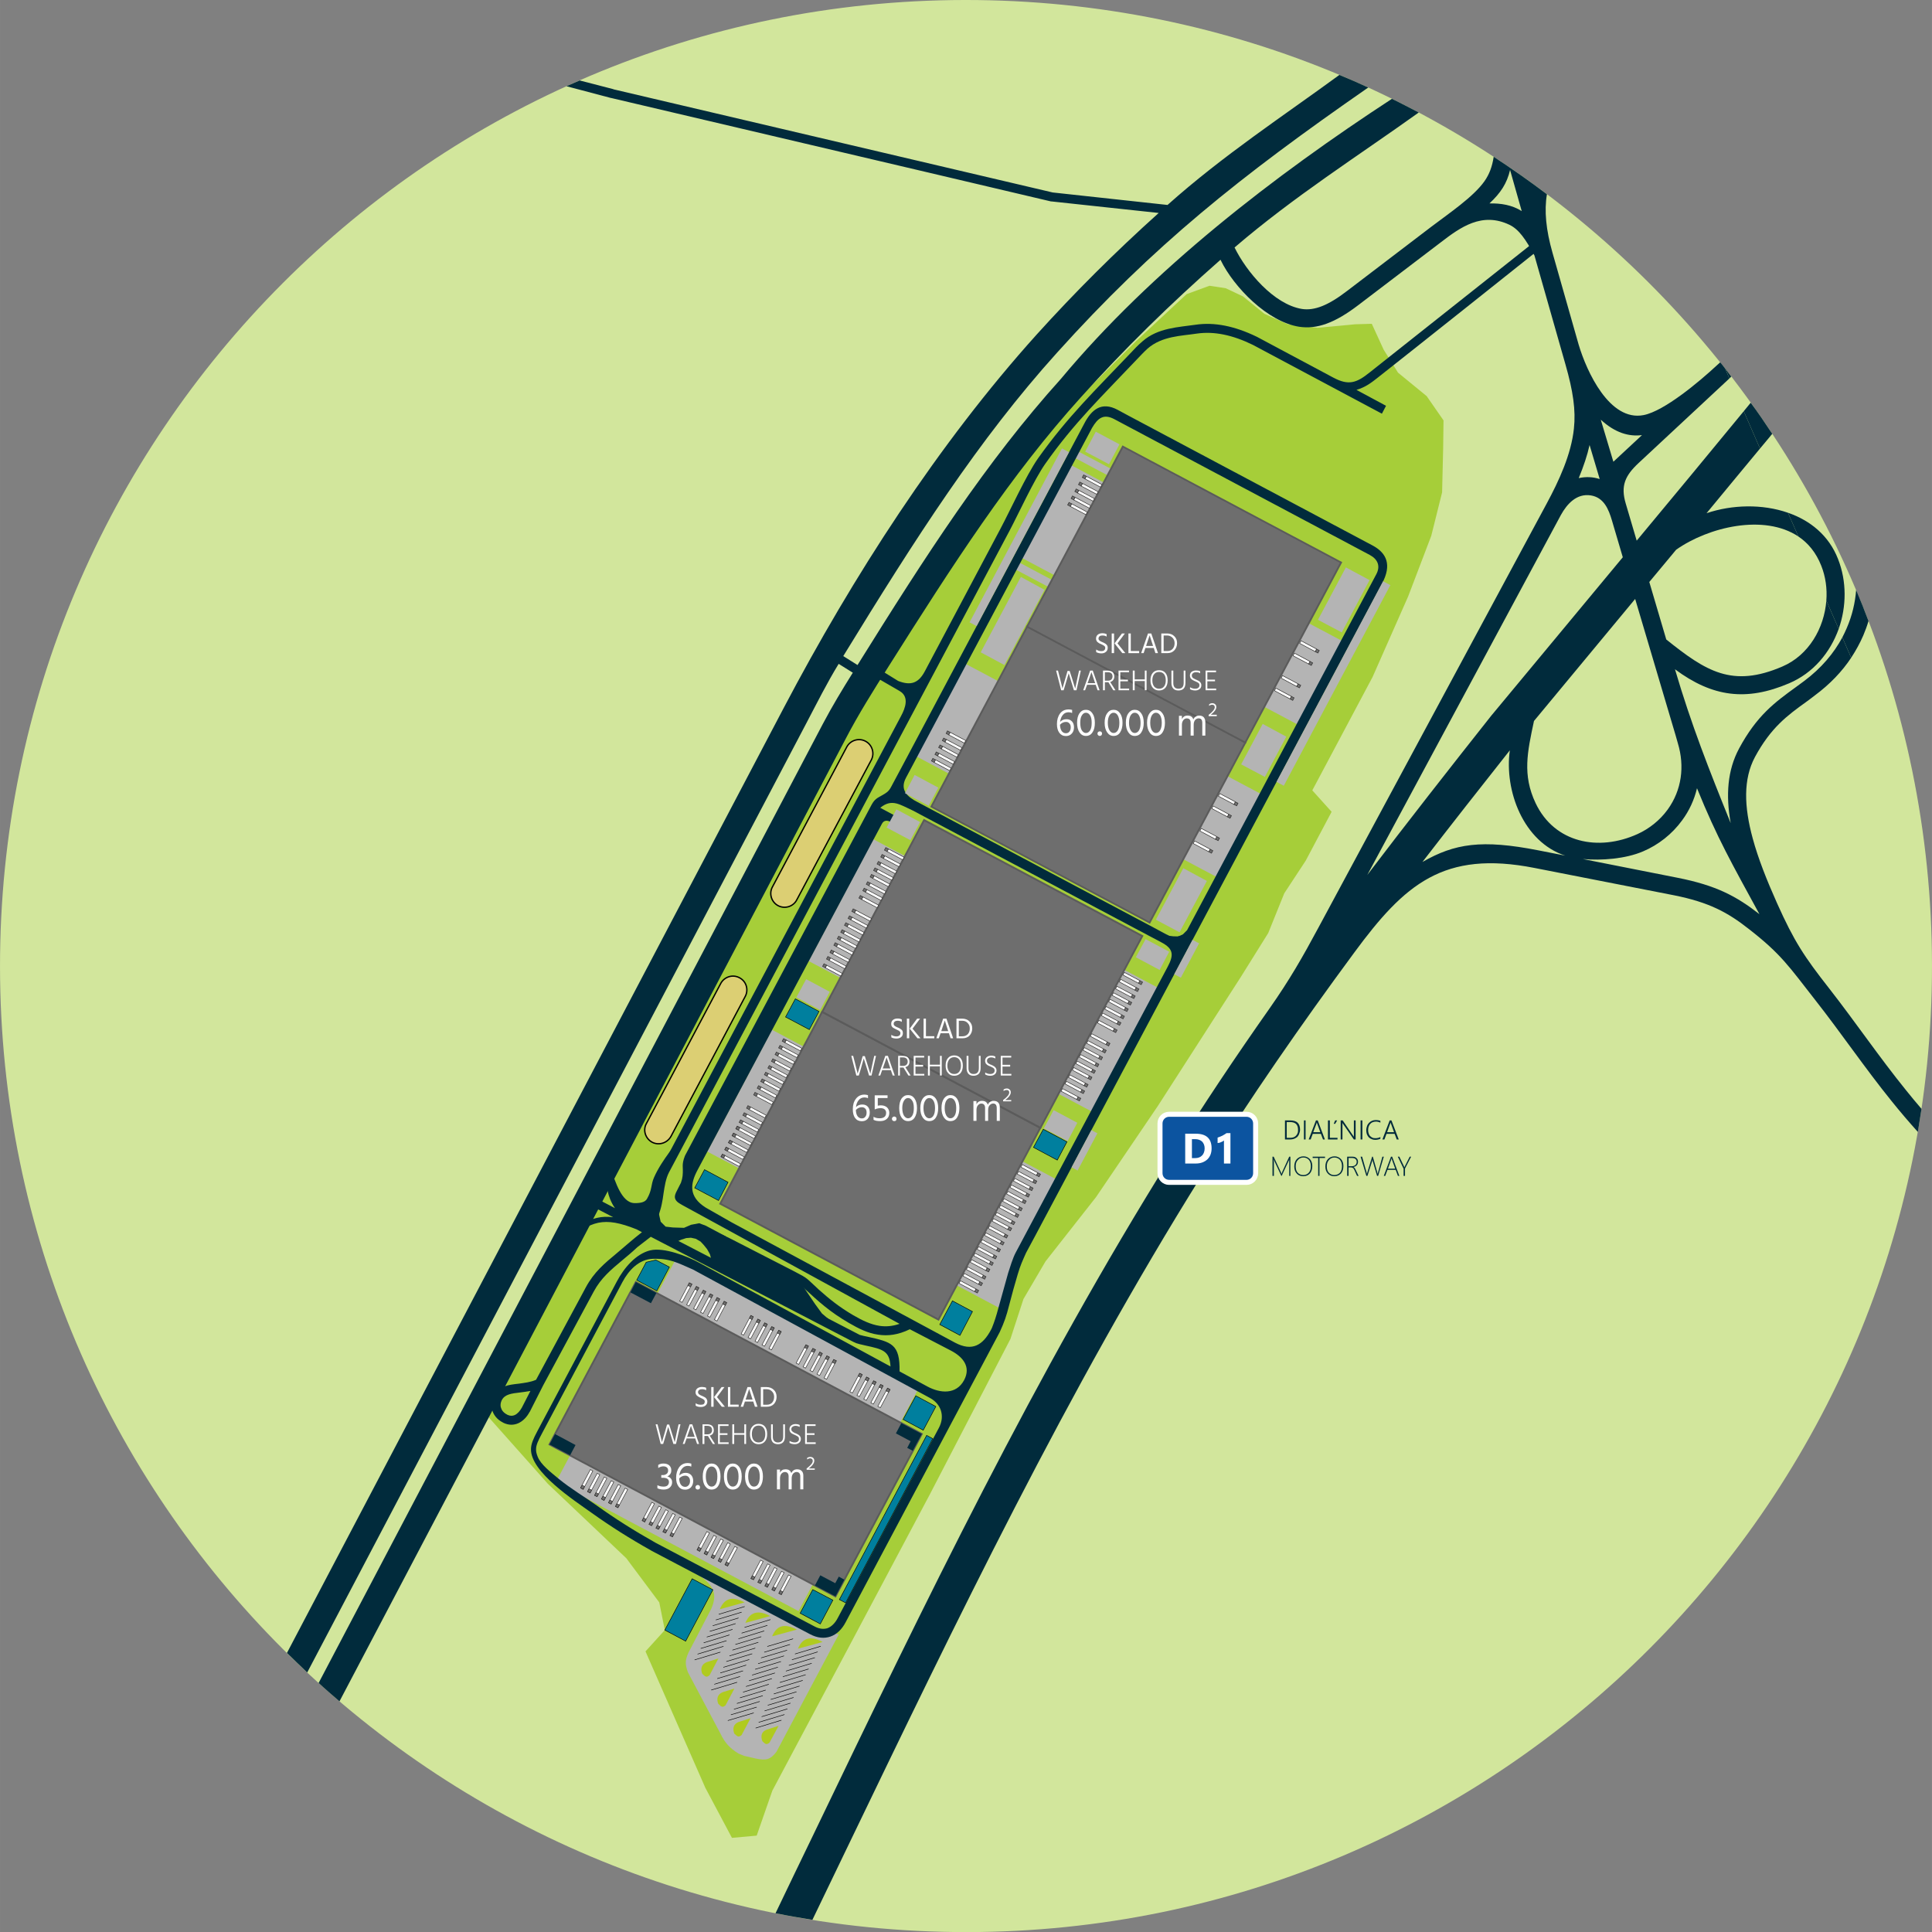 <?xml version="1.0" encoding="UTF-8"?>
<!DOCTYPE svg PUBLIC "-//W3C//DTD SVG 1.1//EN" "http://www.w3.org/Graphics/SVG/1.1/DTD/svg11.dtd">
<!-- Creator: CorelDRAW Home & Student X7 -->
<svg xmlns="http://www.w3.org/2000/svg" xml:space="preserve" width="210mm" height="210.01mm" version="1.1" style="shape-rendering:geometricPrecision; text-rendering:geometricPrecision; image-rendering:optimizeQuality; fill-rule:evenodd; clip-rule:evenodd"
viewBox="0 0 16402 16403"
 xmlns:xlink="http://www.w3.org/1999/xlink">
 <rect x="0" y="0" width="16402" height="16403" fill="#808080" stroke="none"/>
 <defs>
  <style type="text/css">
   <![CDATA[
    .str2 {stroke:black;stroke-width:4.335}
    .str1 {stroke:#2B2A29;stroke-width:4.335}
    .str4 {stroke:white;stroke-width:42.653}
    .str3 {stroke:black;stroke-width:11.372}
    .str0 {stroke:#5B5B5B;stroke-width:15.621}
    .fil5 {fill:none}
    .fil7 {fill:#007F9E}
    .fil9 {fill:#012B3C}
    .fil11 {fill:#0C54A0}
    .fil4 {fill:#6E6E6E}
    .fil1 {fill:#A6CE39}
    .fil10 {fill:#B0CB1F}
    .fil2 {fill:#B4B4B4}
    .fil0 {fill:#D2E69C}
    .fil8 {fill:#DCCF73}
    .fil6 {fill:#FEFEFE}
    .fil12 {fill:white}
    .fil13 {fill:#FEFEFE;fill-rule:nonzero}
    .fil3 {fill:#012B3C;fill-rule:nonzero}
   ]]>
  </style>
 </defs>
 <g id="Layer_x0020_1">
  <path class="fil0" d="M8209 16403c4529,-4 8197,-3680 8193,-8209 -4,-4530 -3680,-8198 -8209,-8194 -4529,4 -8197,3680 -8193,8209 4,4530 3680,8198 8209,8194z"/>
  <polygon class="fil1" points="6557,15202 6424,15584 6214,15603 5988,15178 5480,14020 5644,13839 5597,13604 5317,13229 4652,12598 4151,12035 4086,11862 4351,11349 4800,10570 5250,9739 5980,8300 7031,6387 7552,5489 7903,4928 8493,4162 9053,3486 9645,2896 10074,2497 10268,2426 10406,2447 10552,2516 10734,2664 10931,2752 11185,2783 11505,2753 11646,2749 11747,2969 11869,3164 12112,3363 12255,3569 12252,3803 12243,4180 12151,4549 11955,5063 11653,5747 11141,6710 11305,6892 11085,7307 10903,7584 10767,7921 10535,8293 9830,9389 9305,10163 8876,10709 8689,11028 8578,11368 7895,12685 7203,13988 6734,14869 "/>
  <rect class="fil2" transform="matrix(0.469 -0.883 0.883 0.469 6865.02 8158.82)" width="1171" height="305"/>
  <rect class="fil2" transform="matrix(0.469 -0.883 0.883 0.469 10045.2 7294.65)" width="799" height="350"/>
  <rect class="fil2" transform="matrix(0.469 -0.883 0.883 0.469 10733.2 6000.63)" width="804" height="341"/>
  <rect class="fil2" transform="matrix(0.469 -0.883 0.883 0.469 9106.44 3877.58)" width="61.992" height="335.548"/>
  <rect class="fil2" transform="matrix(0.469 -0.883 0.883 0.469 8604.27 4825.69)" width="67.163" height="333.83"/>
  <rect class="fil2" transform="matrix(0.469 -0.883 0.883 0.469 8661.39 4729.29)" width="892" height="329"/>
  <rect class="fil2" transform="matrix(0.469 -0.883 0.883 0.469 7774.71 6418.91)" width="890" height="318"/>
  <rect class="fil2" transform="matrix(0.469 -0.883 0.883 0.469 8986.11 9286.49)" width="1192" height="331"/>
  <polygon class="fil2" points="8122,10912 8681,9860 8987,10022 8629,10712 8513,11120 "/>
  <rect class="fil2" transform="matrix(0.469 -0.883 0.883 0.469 6004.85 9776.57)" width="1171" height="305"/>
  <path class="fil3" d="M14698 3197l-16 16 -36 -85c17,23 35,46 52,69l0 0zm106 294l59 -72c64,86 124,175 183,264 -35,42 -69,84 -104,125l-138 -317 0 0 0 0zm375 862c188,65 347,192 425,392 75,190 73,404 6,594l-105 -240c8,-100 -6,-203 -43,-296 -44,-112 -112,-193 -194,-248l-89 -202 0 0zm462 1058c13,-26 26,-51 37,-78 47,-108 72,-218 80,-324 37,87 72,175 105,263 -12,41 -27,82 -44,122 -28,65 -62,127 -103,190l-75 -173 0 0 0 0z"/>
  <polygon class="fil2" points="4957,12135 4719,12583 6779,13678 7017,13231 "/>
  <polygon class="fil2" points="5736,10692 5498,11140 7559,12236 7797,11789 "/>
  <polygon class="fil4 str0" points="4665,12263 5398,10884 7826,12174 7093,13553 "/>
  <polygon class="fil5" points="7126,13580 7867,12186 7919,12214 7179,13608 "/>
  <polygon class="fil6 str1" points="6612,13527 6694,13371 6716,13382 6633,13538 "/>
  <polygon class="fil4 str1" points="6612,13527 6624,13503 6646,13514 6633,13538 "/>
  <polygon class="fil6 str1" points="6553,13495 6635,13340 6657,13351 6574,13507 "/>
  <polygon class="fil4 str1" points="6553,13495 6565,13472 6587,13483 6574,13507 "/>
  <polygon class="fil6 str1" points="6494,13464 6575,13308 6597,13319 6515,13475 "/>
  <polygon class="fil4 str1" points="6494,13464 6506,13440 6527,13451 6515,13475 "/>
  <polygon class="fil6 str1" points="6434,13433 6517,13277 6538,13288 6456,13443 "/>
  <polygon class="fil4 str1" points="6434,13433 6447,13409 6469,13420 6456,13443 "/>
  <polygon class="fil6 str1" points="6375,13401 6457,13245 6479,13257 6397,13411 "/>
  <polygon class="fil4 str1" points="6375,13401 6387,13377 6409,13389 6397,13411 "/>
  <polygon class="fil6 str1" points="6155,13284 6238,13129 6260,13140 6177,13295 "/>
  <polygon class="fil4 str1" points="6155,13284 6168,13261 6190,13272 6177,13295 "/>
  <polygon class="fil6 str1" points="6097,13252 6178,13097 6200,13109 6118,13263 "/>
  <polygon class="fil4 str1" points="6097,13252 6109,13229 6130,13241 6118,13263 "/>
  <polygon class="fil6 str1" points="6037,13221 6119,13066 6141,13077 6058,13232 "/>
  <polygon class="fil4 str1" points="6037,13221 6050,13198 6072,13210 6058,13232 "/>
  <polygon class="fil6 str1" points="5978,13189 6060,13035 6082,13046 6000,13201 "/>
  <polygon class="fil4 str1" points="5978,13189 5990,13166 6012,13178 6000,13201 "/>
  <polygon class="fil6 str1" points="5918,13158 6001,13003 6023,13014 5940,13170 "/>
  <polygon class="fil4 str1" points="5918,13158 5931,13135 5953,13146 5940,13170 "/>
  <polygon class="fil6 str1" points="5688,13036 5770,12880 5792,12891 5709,13047 "/>
  <polygon class="fil4 str1" points="5688,13036 5700,13012 5721,13023 5709,13047 "/>
  <polygon class="fil6 str1" points="5628,13004 5711,12849 5733,12860 5650,13015 "/>
  <polygon class="fil4 str1" points="5628,13004 5641,12980 5663,12992 5650,13015 "/>
  <polygon class="fil6 str1" points="5569,12973 5652,12817 5674,12829 5591,12983 "/>
  <polygon class="fil4 str1" points="5569,12973 5582,12949 5603,12961 5591,12983 "/>
  <polygon class="fil6 str1" points="5510,12941 5593,12786 5615,12798 5532,12952 "/>
  <polygon class="fil4 str1" points="5510,12941 5523,12918 5544,12930 5532,12952 "/>
  <polygon class="fil6 str1" points="5452,12909 5534,12754 5556,12766 5473,12921 "/>
  <polygon class="fil4 str1" points="5452,12909 5464,12886 5485,12898 5473,12921 "/>
  <polygon class="fil6 str1" points="5225,12789 5307,12634 5329,12645 5246,12800 "/>
  <polygon class="fil4 str1" points="5225,12789 5237,12766 5259,12777 5246,12800 "/>
  <polygon class="fil6 str1" points="5166,12758 5248,12603 5270,12614 5188,12769 "/>
  <polygon class="fil4 str1" points="5166,12758 5178,12735 5199,12746 5188,12769 "/>
  <polygon class="fil6 str1" points="5106,12726 5189,12571 5211,12582 5128,12738 "/>
  <polygon class="fil4 str1" points="5106,12726 5119,12703 5141,12714 5128,12738 "/>
  <polygon class="fil6 str1" points="5048,12695 5130,12539 5152,12551 5069,12706 "/>
  <polygon class="fil4 str1" points="5048,12695 5060,12672 5081,12683 5069,12706 "/>
  <polygon class="fil6 str1" points="4988,12663 5070,12508 5092,12520 5010,12675 "/>
  <polygon class="fil4 str1" points="4988,12663 5001,12640 5023,12651 5010,12675 "/>
  <polygon class="fil6 str1" points="4929,12632 5012,12476 5033,12488 4951,12644 "/>
  <polygon class="fil4 str1" points="4929,12632 4942,12608 4963,12620 4951,12644 "/>
  <polygon class="fil6 str1" points="7535,11785 7452,11940 7474,11951 7556,11797 "/>
  <polygon class="fil4 str1" points="7535,11785 7522,11808 7544,11819 7556,11797 "/>
  <polygon class="fil6 str1" points="7476,11754 7393,11909 7415,11920 7497,11765 "/>
  <polygon class="fil4 str1" points="7476,11754 7463,11776 7485,11788 7497,11765 "/>
  <polygon class="fil6 str1" points="7417,11723 7333,11877 7355,11889 7438,11733 "/>
  <polygon class="fil4 str1" points="7417,11723 7404,11745 7425,11757 7438,11733 "/>
  <polygon class="fil6 str1" points="7357,11691 7275,11846 7296,11857 7379,11702 "/>
  <polygon class="fil4 str1" points="7357,11691 7345,11714 7367,11725 7379,11702 "/>
  <polygon class="fil6 str1" points="7298,11659 7215,11815 7237,11826 7320,11670 "/>
  <polygon class="fil4 str1" points="7298,11659 7285,11683 7307,11694 7320,11670 "/>
  <polygon class="fil6 str1" points="7078,11542 6996,11698 7018,11709 7100,11553 "/>
  <polygon class="fil4 str1" points="7078,11542 7066,11566 7088,11577 7100,11553 "/>
  <polygon class="fil6 str1" points="7020,11511 6936,11666 6958,11678 7041,11522 "/>
  <polygon class="fil4 str1" points="7020,11511 7007,11535 7028,11546 7041,11522 "/>
  <polygon class="fil6 str1" points="6960,11479 6877,11635 6899,11646 6981,11491 "/>
  <polygon class="fil4 str1" points="6960,11479 6948,11503 6969,11514 6981,11491 "/>
  <polygon class="fil6 str1" points="6901,11448 6818,11604 6839,11615 6923,11459 "/>
  <polygon class="fil4 str1" points="6901,11448 6888,11472 6910,11482 6923,11459 "/>
  <polygon class="fil6 str1" points="6842,11417 6759,11572 6781,11583 6863,11428 "/>
  <polygon class="fil4 str1" points="6842,11417 6829,11440 6851,11451 6863,11428 "/>
  <polygon class="fil6 str1" points="6611,11294 6528,11449 6550,11460 6632,11305 "/>
  <polygon class="fil4 str1" points="6611,11294 6599,11317 6620,11328 6632,11305 "/>
  <polygon class="fil6 str1" points="6552,11263 6469,11418 6491,11429 6573,11273 "/>
  <polygon class="fil4 str1" points="6552,11263 6539,11286 6561,11297 6573,11273 "/>
  <polygon class="fil6 str1" points="6492,11231 6410,11386 6431,11398 6514,11242 "/>
  <polygon class="fil4 str1" points="6492,11231 6480,11254 6502,11266 6514,11242 "/>
  <polygon class="fil6 str1" points="6434,11199 6351,11355 6373,11366 6455,11210 "/>
  <polygon class="fil4 str1" points="6434,11199 6421,11223 6442,11234 6455,11210 "/>
  <polygon class="fil6 str1" points="6374,11168 6292,11324 6313,11335 6395,11179 "/>
  <polygon class="fil4 str1" points="6374,11168 6363,11192 6384,11203 6395,11179 "/>
  <polygon class="fil6 str1" points="6148,11048 6065,11203 6087,11215 6169,11059 "/>
  <polygon class="fil4 str1" points="6148,11048 6136,11071 6157,11083 6169,11059 "/>
  <polygon class="fil6 str1" points="6088,11016 6006,11172 6027,11183 6110,11028 "/>
  <polygon class="fil4 str1" points="6088,11016 6076,11040 6098,11051 6110,11028 "/>
  <polygon class="fil6 str1" points="6030,10985 5947,11140 5969,11151 6051,10996 "/>
  <polygon class="fil4 str1" points="6030,10985 6017,11008 6039,11019 6051,10996 "/>
  <polygon class="fil6 str1" points="5971,10954 5888,11109 5909,11120 5992,10965 "/>
  <polygon class="fil4 str1" points="5971,10954 5958,10976 5980,10988 5992,10965 "/>
  <polygon class="fil6 str1" points="5912,10922 5829,11077 5850,11088 5933,10933 "/>
  <polygon class="fil4 str1" points="5912,10922 5899,10945 5920,10956 5933,10933 "/>
  <polygon class="fil6 str1" points="5852,10891 5770,11046 5791,11057 5874,10902 "/>
  <polygon class="fil4 str1" points="5852,10891 5840,10914 5862,10925 5874,10902 "/>
  <path class="fil2" d="M5931 13322l30 70c99,78 130,146 77,267l-192 369c-30,67 -31,99 -6,169l277 522c37,77 78,122 152,168l49 20 100 23c83,17 122,11 174,-58l529 -996 -305 -81 -885 -473 0 0z"/>
  <polygon class="fil7 str2" points="5644,13839 5876,13403 6052,13497 5821,13933 "/>
  <polygon class="fil7 str2" points="7126,13580 7867,12186 7919,12214 7179,13608 "/>
  <polygon class="fil7 str2" points="7838,12142 7945,11941 7775,11850 7667,12051 "/>
  <polygon class="fil7 str2" points="5576,10959 5683,10757 5568,10697 5486,10716 5405,10868 "/>
  <polygon class="fil7 str2" points="6964,13787 7071,13585 6900,13495 6793,13696 "/>
  <path class="fil8 str3" d="M6764 7640l633 -1188c30,-57 8,-129 -49,-159l0 0c-57,-31 -129,-8 -159,48l-632 1190c-30,56 -8,128 49,158l0 0c57,30 129,8 158,-49l0 0z"/>
  <path class="fil8 str3" d="M5696 9648l631 -1189c30,-57 9,-128 -49,-158l0 0c-57,-31 -128,-9 -159,48l-631 1189c-32,56 -9,128 48,159l0 0c57,30 128,8 160,-49l0 0z"/>
  <polygon class="fil9" points="5526,11064 5573,10977 5398,10884 5352,10972 "/>
  <polygon class="fil9" points="6918,13461 6964,13374 7091,13441 7121,13385 7168,13411 7093,13553 "/>
  <polygon class="fil9" points="7652,12082 7606,12169 7731,12236 7702,12292 7749,12317 7826,12174 "/>
  <line class="fil5 str2" x1="6415" y1="14671" x2="6634" y2= "14604" />
  <line class="fil5 str2" x1="6441" y1="14622" x2="6660" y2= "14556" />
  <line class="fil5 str2" x1="6466" y1="14574" x2="6685" y2= "14508" />
  <line class="fil5 str2" x1="6491" y1="14525" x2="6711" y2= "14459" />
  <line class="fil5 str2" x1="6518" y1="14477" x2="6737" y2= "14411" />
  <line class="fil5 str2" x1="6543" y1="14428" x2="6762" y2= "14363" />
  <line class="fil5 str2" x1="6569" y1="14381" x2="6788" y2= "14314" />
  <line class="fil5 str2" x1="6595" y1="14332" x2="6815" y2= "14266" />
  <line class="fil5 str2" x1="6620" y1="14284" x2="6840" y2= "14218" />
  <line class="fil5 str2" x1="6646" y1="14235" x2="6865" y2= "14169" />
  <line class="fil5 str2" x1="6672" y1="14187" x2="6891" y2= "14121" />
  <line class="fil5 str2" x1="6697" y1="14139" x2="6918" y2= "14073" />
  <line class="fil5 str2" x1="6723" y1="14091" x2="6942" y2= "14024" />
  <line class="fil5 str2" x1="6749" y1="14042" x2="6968" y2= "13976" />
  <line class="fil5 str2" x1="6179" y1="14607" x2="6399" y2= "14542" />
  <line class="fil5 str2" x1="6205" y1="14558" x2="6424" y2= "14493" />
  <line class="fil5 str2" x1="6231" y1="14511" x2="6450" y2= "14445" />
  <line class="fil5 str2" x1="6256" y1="14462" x2="6476" y2= "14396" />
  <line class="fil5 str2" x1="6282" y1="14414" x2="6501" y2= "14348" />
  <line class="fil5 str2" x1="6308" y1="14366" x2="6527" y2= "14299" />
  <line class="fil5 str2" x1="6333" y1="14318" x2="6553" y2= "14251" />
  <line class="fil5 str2" x1="6359" y1="14269" x2="6579" y2= "14203" />
  <line class="fil5 str2" x1="6385" y1="14221" x2="6604" y2= "14154" />
  <line class="fil5 str2" x1="6411" y1="14172" x2="6630" y2= "14106" />
  <line class="fil5 str2" x1="6436" y1="14124" x2="6656" y2= "14058" />
  <line class="fil5 str2" x1="6461" y1="14075" x2="6682" y2= "14010" />
  <line class="fil5 str2" x1="6488" y1="14027" x2="6707" y2= "13961" />
  <line class="fil5 str2" x1="6514" y1="13978" x2="6733" y2= "13913" />
  <line class="fil5 str2" x1="6038" y1="14348" x2="6258" y2= "14282" />
  <line class="fil5 str2" x1="6064" y1="14299" x2="6283" y2= "14233" />
  <line class="fil5 str2" x1="6089" y1="14251" x2="6308" y2= "14185" />
  <line class="fil5 str2" x1="6115" y1="14203" x2="6335" y2= "14136" />
  <line class="fil5 str2" x1="6141" y1="14155" x2="6361" y2= "14089" />
  <line class="fil5 str2" x1="6166" y1="14106" x2="6386" y2= "14040" />
  <line class="fil5 str2" x1="6193" y1="14058" x2="6412" y2= "13992" />
  <line class="fil5 str2" x1="6218" y1="14009" x2="6438" y2= "13943" />
  <line class="fil5 str2" x1="6243" y1="13961" x2="6463" y2= "13895" />
  <line class="fil5 str2" x1="6269" y1="13913" x2="6488" y2= "13846" />
  <line class="fil5 str2" x1="6296" y1="13865" x2="6515" y2= "13799" />
  <line class="fil5 str2" x1="6321" y1="13816" x2="6541" y2= "13750" />
  <line class="fil5 str2" x1="5897" y1="14092" x2="6116" y2= "14026" />
  <line class="fil5 str2" x1="5922" y1="14043" x2="6142" y2= "13977" />
  <line class="fil5 str2" x1="5949" y1="13995" x2="6168" y2= "13929" />
  <line class="fil5 str2" x1="5974" y1="13947" x2="6193" y2= "13880" />
  <line class="fil5 str2" x1="6000" y1="13898" x2="6219" y2= "13833" />
  <line class="fil5 str2" x1="6025" y1="13850" x2="6245" y2= "13784" />
  <line class="fil5 str2" x1="6051" y1="13802" x2="6270" y2= "13736" />
  <line class="fil5 str2" x1="6077" y1="13753" x2="6296" y2= "13687" />
  <line class="fil5 str2" x1="6102" y1="13705" x2="6322" y2= "13639" />
  <path class="fil10" d="M6774 13997c35,-84 99,-117 210,-57l-210 57z"/>
  <path class="fil10" d="M6555 13892c35,-85 98,-117 210,-57l-210 57z"/>
  <path class="fil10" d="M6328 13778c36,-85 99,-117 211,-58l-211 58z"/>
  <path class="fil10" d="M6111 13662c35,-85 98,-118 210,-58l-210 58z"/>
  <path class="fil10" d="M6510 14684l100 -32 -77 142c-27,23 -36,12 -61,-12 -16,-43 -8,-82 38,-98l0 0 0 0z"/>
  <path class="fil10" d="M6271 14619l101 -32 -76 143c-28,23 -37,11 -62,-12 -17,-43 -7,-82 37,-99l0 0 0 0z"/>
  <path class="fil10" d="M6136 14366l99 -31 -75 142c-28,24 -37,12 -62,-12 -17,-42 -7,-82 38,-99l0 0 0 0z"/>
  <path class="fil10" d="M6000 14111l99 -31 -75 142c-27,23 -37,12 -62,-12 -17,-43 -7,-81 38,-99l0 0 0 0z"/>
  <path class="fil9" d="M10909 9674l0 -162 43 0c28,0 50,6 64,19 14,14 21,33 21,60 0,12 -3,23 -7,33 -3,11 -9,20 -16,28 -9,7 -17,12 -27,16 -11,4 -24,6 -37,6l-41 0 0 0 0 0zm15 -148l0 134 25 0c12,0 21,-1 31,-4 8,-3 16,-7 22,-14 6,-5 11,-13 14,-22 4,-8 4,-18 4,-28 0,-45 -22,-66 -69,-66l-27 0 0 0 0 0zm160 148l-14 0 0 -162 14 0 0 162zm148 0l-18 -48 -69 0 -18 48 -17 0 62 -162 15 0 61 162 -16 0 0 0zm-49 -134c-1,-1 -2,-3 -2,-5 -1,-2 -1,-4 -2,-7l0 0c0,3 -1,5 -2,7 0,2 0,4 -1,5l-27 72 60 0 -26 -72 0 0zm91 134l0 -162 16 0 0 148 65 0 0 14 -81 0 0 0zm78 -162l-17 29 -12 0 12 -29 17 0zm142 162l-91 -131c-1,-1 -2,-2 -3,-5 -1,-1 -2,-3 -3,-5l0 0c0,2 0,4 0,6 0,3 0,6 0,9l0 126 -15 0 0 -162 17 0 88 129c2,1 4,4 4,5 2,2 2,4 3,5l1 0c-1,-2 -1,-6 -1,-8 0,-4 0,-7 0,-10l0 -121 15 0 0 162 -15 0zm72 0l-15 0 0 -162 15 0 0 162zm153 -6c-14,6 -28,9 -44,9 -11,0 -22,-2 -31,-7 -10,-3 -18,-9 -25,-16 -6,-7 -11,-16 -15,-26 -3,-10 -5,-20 -5,-33 0,-11 2,-22 6,-33 3,-11 9,-20 16,-28 7,-7 16,-14 26,-18 10,-5 22,-7 34,-7 14,0 26,2 38,6l0 16c-13,-6 -25,-9 -38,-9 -11,0 -20,2 -29,6 -8,3 -15,9 -20,15 -6,6 -9,14 -13,23 -3,8 -4,19 -4,29 0,9 1,18 4,26 2,9 6,16 11,22 6,6 12,11 20,15 8,4 16,5 27,5 15,0 29,-3 42,-10l0 15 0 0zm139 6l-18 -48 -69 0 -18 48 -17 0 62 -162 15 0 62 162 -17 0 0 0zm-49 -134c-1,-1 -1,-3 -2,-5 0,-2 -1,-4 -2,-7l0 0c0,3 0,5 -1,7 -1,2 -1,4 -2,5l-26 72 59 0 -26 -72 0 0zm-864 443l0 -116c0,-2 0,-10 0,-23l0 0c-2,6 -4,11 -6,14l-58 125 -3 0 -58 -124c-3,-4 -4,-10 -6,-16l-1 0c1,8 2,15 2,22l0 118 -12 0 0 -163 10 0 61 131c1,1 2,2 2,4 0,1 1,2 1,4 1,1 2,4 3,6l0 0 2 -3c0,-1 1,-5 3,-11l60 -131 10 0 0 163 -10 0 0 0zm119 3c-23,0 -42,-8 -55,-23 -14,-15 -21,-35 -21,-60 0,-26 7,-46 21,-62 14,-15 34,-24 57,-24 23,0 40,9 54,23 14,15 21,35 21,59 0,27 -7,48 -21,64 -14,15 -33,23 -56,23zm1 -159c-19,0 -35,7 -47,22 -13,13 -18,31 -18,53 0,22 5,41 17,54 12,13 28,20 47,20 20,0 35,-7 47,-20 12,-13 18,-32 18,-55 0,-23 -6,-41 -17,-54 -12,-13 -27,-20 -47,-20zm137 4l0 152 -11 0 0 -152 -47 0 0 -11 105 0 0 11 -47 0 0 0zm125 155c-22,0 -40,-8 -54,-23 -14,-15 -21,-35 -21,-60 0,-26 7,-46 21,-62 14,-15 34,-24 57,-24 23,0 40,9 54,23 14,15 21,35 21,59 0,27 -7,48 -21,64 -15,15 -33,23 -56,23l-1 0zm2 -159c-19,0 -35,7 -47,22 -12,13 -18,31 -18,53 0,22 5,41 17,54 12,13 28,20 46,20 21,0 36,-7 49,-20 11,-13 17,-32 17,-55 0,-23 -6,-41 -17,-54 -12,-13 -28,-20 -47,-20zm192 156l-22 -48c-4,-9 -8,-16 -13,-19 -5,-3 -10,-5 -17,-5l-20 0 0 72 -12 0 0 -163 46 0c14,0 26,4 33,12 9,8 13,18 13,31 0,11 -3,21 -10,29 -7,8 -16,13 -28,15l0 1c6,2 12,10 18,23l25 52 -13 0 0 0 0 0zm-72 -152l0 70 27 0c13,0 23,-4 30,-10 8,-7 12,-16 12,-28 0,-10 -4,-18 -10,-23 -7,-6 -17,-9 -29,-9l-30 0 0 0zm251 152l-9 0 -36 -122c-2,-6 -3,-12 -3,-16l-1 0c0,4 -1,9 -3,16l-39 122 -9 0 -49 -163 13 0 37 131c2,6 3,11 4,15l0 0c1,-3 2,-9 4,-15l40 -131 6 0 37 131c2,6 2,11 3,15l1 0c0,-3 1,-5 2,-8l38 -138 12 0 -48 163 0 0zm168 0l-19 -51 -70 0 -19 51 -12 0 61 -163 10 0 61 163 -12 0 0 0zm-50 -136c-1,-2 -2,-5 -3,-7 0,-2 0,-4 -1,-6l-1 0c-1,6 -2,10 -3,13l-27 75 62 0 -27 -75 0 0zm110 74l0 62 -12 0 0 -61 -49 -102 13 0 38 79c1,3 2,7 4,12l0 0c2,-3 4,-7 6,-12l40 -79 12 0 -52 101z"/>
  <polygon class="fil9" points="4840,12355 4886,12268 4712,12175 4665,12263 "/>
  <path class="fil3" d="M7861 1460l-2672 -628 -2 0 -378 -100c38,-16 75,-33 112,-49l286 74 0 1 3730 876 975 106c469,-419 982,-755 1459,-1104 83,34 165,70 245,107 -1092,758 -1824,1342 -2642,2251 -666,738 -1202,1576 -1815,2576l121 76c581,-932 1093,-1727 1728,-2431 771,-925 1818,-1729 2809,-2376 77,37 152,77 228,116 -517,370 -1058,712 -1564,1146 100,205 333,483 572,522 107,16 224,-30 386,-155l711 -542c147,-112 358,-253 453,-388 41,-59 65,-122 78,-207 154,101 305,207 452,318 -24,140 -8,303 47,496l222 780c68,229 263,656 552,599 175,-34 473,-284 619,-420l31 -28c14,17 28,34 42,53l36 84 -772 719c-113,106 -153,192 -108,343l93 315c305,-366 607,-732 909,-1099l138 317c-151,183 -303,365 -454,549 216,-73 473,-80 691,-4l89 202c-290,-194 -763,-82 -1038,112l-228 274 144 488c336,269 559,414 987,229 223,-96 354,-325 372,-559l105 240c-72,201 -216,375 -421,462 -363,155 -651,117 -969,-119 138,469 289,852 473,1306 -43,-239 -27,-450 71,-633 151,-281 305,-393 483,-522 16,-12 34,-25 68,-50 149,-111 255,-239 326,-372l75 173c-76,115 -179,224 -310,321 -12,10 -41,31 -69,52 -163,117 -303,220 -438,470 -100,187 -93,420 -19,691 46,170 119,354 207,551 145,323 229,451 444,725 221,283 427,586 650,861 42,53 86,105 132,159 -10,65 -21,130 -31,196 -79,-88 -154,-176 -223,-262 -225,-278 -426,-575 -649,-859 -223,-285 -289,-389 -563,-602 -180,-142 -339,-227 -634,-286l-1184 -232c-775,-153 -1105,139 -1531,717 -450,610 -883,1233 -1298,1897 -1137,1819 -2078,3773 -3015,5718 -93,194 -187,388 -288,598 -105,-17 -210,-35 -313,-56 103,-214 213,-445 325,-675 938,-1950 1882,-3908 3032,-5747 271,-436 551,-853 838,-1261 169,-241 278,-431 417,-690l1935 -3595c104,-193 208,-417 231,-636 17,-157 -7,-319 -72,-546l-263 -924c-73,-135 -131,-221 -211,-260 -234,-112 -416,19 -585,149l-699 532c-199,152 -351,207 -503,184 -266,-42 -553,-333 -666,-566l-1 -3c-432,380 -820,761 -1183,1165 -602,666 -1086,1418 -1636,2289 -128,203 -254,402 -365,616l-4296 8169c-60,-52 -120,-103 -177,-156l4280 -8141c82,-155 162,-287 255,-436l-120 -75c-100,163 -185,334 -274,503l-4238 8060c-58,-55 -115,-110 -172,-166l4218 -8024c586,-1114 1312,-2242 2148,-3170 322,-356 662,-696 1035,-1031l-911 -98 -1 0 -3 0 -1061 -250 0 0 0 0zm3747 5968c341,-449 694,-899 1057,-1358l2 -2 1110 -1337 -92 -312c-28,-95 -68,-195 -179,-213 -120,-19 -202,71 -255,167l-1643 3055 0 0 0 0zm2274 -2343l-859 1036c-56,263 -100,457 14,698 161,338 534,412 865,262 99,-45 189,-116 256,-208 120,-166 145,-368 87,-561l-19 -67 -344 -1160 0 0 0 0zm-1064 1285c-251,317 -498,632 -742,948 274,-157 503,-193 983,-99l229 45c-355,-116 -518,-551 -470,-894l0 0zm620 923l804 159c329,65 500,157 695,309 -235,-432 -357,-643 -530,-1069 -24,101 -67,192 -126,272 -85,117 -202,209 -332,264 -149,64 -354,79 -511,65l0 0zm152 -3730l107 357 243 -226c-112,14 -228,-19 -350,-131l0 0zm-9 504l-86 -289c-20,89 -50,179 -92,281 60,-13 120,-11 178,8l0 0zm-662 -2275l-99 -349c-27,115 -80,195 -175,284 98,-2 191,13 274,65z"/>
  <path class="fil11 str4" d="M9925 10038l658 0c43,0 77,-35 77,-78l0 -422c0,-43 -34,-78 -77,-78l-658 0c-43,0 -77,35 -77,78l0 422c0,43 34,78 77,78z"/>
  <path class="fil12" d="M10062 9878l0 -253 90 0c90,0 134,42 134,124 0,39 -12,71 -36,94 -25,23 -58,35 -98,35l-90 0zm57 -207l0 161 29 0c24,0 44,-8 58,-23 13,-14 21,-34 21,-60 0,-24 -8,-43 -21,-57 -14,-13 -34,-21 -59,-21l-28 0 0 0zm327 -51l0 258 -55 0 0 -196c-3,3 -7,6 -11,8 -4,2 -9,5 -13,6 -5,3 -10,4 -15,6 -6,0 -10,2 -15,2l0 -46c14,-5 28,-10 40,-16 14,-7 25,-15 36,-22l33 0 0 0 0 0z"/>
  <rect class="fil4 str0" transform="matrix(0.469 -0.883 0.883 0.469 6114.55 10219.2)" width="1844" height="2098"/>
  <rect class="fil4 str0" transform="matrix(0.469 -0.883 0.883 0.469 6980.44 8590.74)" width="1844" height="2098"/>
  <rect class="fil4 str0" transform="matrix(0.441 -0.829 0.883 0.469 7906.96 6848.2)" width="1844" height="2098"/>
  <rect class="fil4 str0" transform="matrix(0.441 -0.829 0.883 0.469 8719.5 5320.04)" width="1844" height="2098"/>
  <polygon class="fil3" points="6177,10550 6163,10497 5992,10406 5936,10385 5867,10398 5807,10424 5712,10421 5651,10414 5609,10372 5581,10249 5510,10448 5662,10526 5737,10545 5785,10524 5826,10511 5866,10508 5907,10517 5948,10541 5974,10569 6003,10605 6027,10648 6042,10704 6165,10792 7125,11276 6978,11151 6919,11070 6783,10869 "/>
  <polygon class="fil7 str2" points="8150,11337 8256,11135 8086,11044 7978,11245 "/>
  <polygon class="fil7 str2" points="8976,9849 9058,9694 8857,9587 8774,9741 "/>
  <polygon class="fil7 str2" points="6871,8741 6953,8587 6752,8480 6669,8634 "/>
  <polygon class="fil7 str2" points="6100,10192 6181,10037 5981,9930 5898,10085 "/>
  <path class="fil3" d="M6214 10379l1894 1020c147,78 236,20 305,-109l0 0 0 0 8 -16c23,-57 37,-103 53,-162l85 -305c15,-47 40,-128 63,-171l1291 -2428c51,-96 54,-152 -54,-208l-2110 -1119c-107,-48 -177,-105 -276,-23l118 63 -30 57c-29,-16 -58,-15 -74,16l-1435 2695 -130 244c-61,114 -80,225 69,319l223 127 0 0zm2273 931l-1307 2461c-32,62 -77,105 -130,123 -52,18 -111,13 -173,-20l-1347 -709 -1 -1c-184,-103 -348,-207 -506,-320 -144,-103 -523,-348 -515,-544 1,-43 20,-86 54,-150l676 -1273c59,-111 159,-232 283,-262 115,-27 311,48 418,107l1621 879c-7,-133 -66,-146 -213,-178 -88,-21 -66,-12 -149,-55l-1673 -868 -114 88c-43,41 -87,77 -130,113 -93,78 -179,149 -241,265l-428 794 -115 227 -1 0c-22,42 -56,78 -96,96 -39,17 -81,18 -127,-4 -1,-1 -2,-2 -5,-3l0 0c-50,-26 -77,-64 -89,-103 -11,-40 -5,-82 12,-118l0 0c0,0 1,-2 2,-4 45,-86 123,-94 212,-104 47,-7 99,-12 146,-33l422 -784c69,-129 160,-205 259,-287 80,-67 137,-119 218,-182l-45 -24c-142,-57 -238,-74 -326,-56 -90,19 -175,76 -295,169l-26 -35c124,-96 214,-155 312,-176 43,-10 87,-11 136,-5l-279 -145 35 -67 259 135c-17,-24 -30,-49 -41,-76 -38,-93 -38,-200 -29,-357l43 2c-8,151 -8,254 26,339 22,53 57,100 111,149l165 85c3,-39 15,-76 26,-114 9,-26 16,-53 21,-77 6,-28 11,-58 15,-86 10,-71 21,-140 54,-204l0 0 2038 -3840c35,-65 72,-162 -12,-211l-293 -170 39 -65 241 149c110,43 174,17 227,-83l643 -1212c82,-154 216,-449 317,-594 253,-356 483,-575 782,-890 36,-38 65,-70 105,-104 131,-116 308,-120 450,-141 162,-24 333,11 521,102l2 1 646 345c131,70 198,47 311,-44l1398 -1108 47 59c-56,45 -1091,869 -1371,1089 -62,49 -108,85 -187,109l251 135 -35 67 -1095 -584c-174,-85 -330,-117 -476,-96 -130,20 -296,20 -419,128 -35,32 -61,61 -93,94 -294,311 -529,534 -774,882 -96,136 -227,424 -305,571l-2891 5447 0 0c-27,53 -36,115 -46,179 -4,29 -8,59 -15,90 -6,31 -15,58 -23,84 -14,45 -27,89 -27,130l87 45c49,0 103,-16 190,-46 109,-37 277,38 375,89l520 267c128,66 101,56 212,157 90,80 170,145 292,217 76,44 149,79 223,90 53,8 109,4 170,-17l-1573 -860 -271 -148c-23,-14 -46,-24 -59,-49 -8,-17 -6,-33 5,-58l42 -83c8,-22 12,-40 14,-58 8,-82 -12,-88 20,-171l1584 -2979c27,-49 45,-56 93,-83 31,-18 52,-29 73,-69l99 -185 1540 -2898c63,-123 149,-191 284,-119l89 48 2076 1104c120,64 164,165 81,321l-2944 5537 -79 147c-29,65 -48,105 -71,183 -23,77 -50,173 -73,263 -23,91 -40,141 -80,228zm784 -7677l-1540 2896 -1 2 -39 73c-54,102 13,162 96,204l2013 1070 100 54 28 13 32 4 36 1 22 -6 25 -12 35 -35 1606 -3021c38,-71 12,-129 -56,-165l-2090 -1111 -79 -42c-90,-47 -139,-9 -188,75zm-1547 7652c-98,48 -186,59 -269,46 -86,-12 -165,-51 -249,-100 -161,-94 -251,-176 -377,-292 -15,-13 -30,-28 -37,-34l-593 -307c-82,-41 -246,-134 -332,-114 -30,8 -72,19 -143,33l1575 816c24,7 45,11 64,15 207,46 278,62 274,295l238 129c107,57 243,70 310,-55 61,-115 -13,-198 -109,-249l-352 -183 0 0 0 0zm-2982 1269c105,86 220,153 325,228 156,112 318,214 499,316l1347 709c42,23 79,26 112,16 34,-13 65,-43 88,-88l859 -1615c51,-98 18,-200 -76,-251l-2013 -1091c-130,-56 -193,-95 -340,-91 -120,4 -206,98 -259,198l-683 1285c-31,58 -50,97 -50,133 -1,20 4,40 14,65 26,66 110,130 177,186l0 0 0 0zm-312 -603l73 -142c-31,6 -61,9 -89,13 -68,8 -128,14 -154,65 0,0 0,1 -1,2l0 0c-9,19 -13,41 -6,62 6,22 22,43 51,58 0,0 2,1 3,2 23,11 44,11 62,3 25,-11 45,-35 61,-63l0 0 0 0z"/>
  <path class="fil3" d="M5276 10328l-50 -99 -35 -71 -42 -116 41 -103c33,84 85,273 196,275 56,1 90,-9 106,-35 47,-81 31,-116 61,-184 65,-148 204,-305 212,-318l-127 279 -32 144 -70 361 -260 -133z"/>
  <polygon class="fil2" points="9064,9687 9146,9532 8945,9425 8862,9580 "/>
  <polygon class="fil2" points="9845,8235 9926,8080 9726,7973 9643,8127 "/>
  <polygon class="fil2" points="10014,7915 10246,7479 10046,7371 9813,7808 "/>
  <polygon class="fil2" points="6963,8575 7044,8420 6844,8313 6761,8467 "/>
  <polygon class="fil2" points="7729,7133 7811,6979 7610,6871 7527,7026 "/>
  <polygon class="fil2" points="7884,6841 7966,6687 7765,6579 7683,6734 "/>
  <polygon class="fil2" points="8527,5646 8867,5007 8667,4898 8326,5538 "/>
  <polygon class="fil2" points="10738,6596 10920,6254 10720,6146 10537,6489 "/>
  <polygon class="fil2" points="11391,5369 11627,4925 11426,4817 11189,5262 "/>
  <rect class="fil2" transform="matrix(0.469 -0.883 0.883 0.469 9097.42 9910.15)" width="357.785" height="57.907"/>
  <rect class="fil2" transform="matrix(0.469 -0.883 0.883 0.469 9968.99 8270.97)" width="330.651" height="63.086"/>
  <rect class="fil2" transform="matrix(0.469 -0.883 0.883 0.469 10837.3 6637.9)" width="1928.78" height="69.959"/>
  <rect class="fil2" transform="matrix(0.469 -0.883 0.883 0.469 8231.27 5283.44)" width="1672.18" height="67.78"/>
  <polygon class="fil2" points="9415,3941 9504,3772 9303,3665 9213,3834 "/>
  <polygon class="fil6 str1" points="6247,9583 6402,9666 6414,9645 6259,9561 "/>
  <polygon class="fil4 str1" points="6247,9583 6270,9595 6282,9574 6259,9561 "/>
  <polygon class="fil6 str1" points="6215,9642 6370,9724 6382,9704 6227,9620 "/>
  <polygon class="fil4 str1" points="6215,9642 6239,9655 6250,9633 6227,9620 "/>
  <polygon class="fil6 str1" points="6184,9701 6339,9784 6351,9763 6196,9680 "/>
  <polygon class="fil4 str1" points="6184,9701 6207,9714 6219,9693 6196,9680 "/>
  <polygon class="fil6 str1" points="6153,9761 6307,9843 6319,9822 6164,9739 "/>
  <polygon class="fil4 str1" points="6153,9761 6176,9773 6187,9752 6164,9739 "/>
  <polygon class="fil6 str1" points="6121,9820 6276,9903 6287,9881 6133,9799 "/>
  <polygon class="fil4 str1" points="6121,9820 6144,9832 6156,9810 6133,9799 "/>
  <g id="_477409032">
   <rect class="fil4 str1" transform="matrix(0.469 -0.883 0.883 0.469 6274.8 9528.71)" width="24.814" height="26.509"/>
   <rect class="fil6 str1" transform="matrix(0.484 -0.91 0.883 0.469 6298.21 9541.16)" width="24.072" height="149.134"/>
  </g>
  <g id="_477409800">
   <rect class="fil4 str1" transform="matrix(0.469 -0.883 0.883 0.469 6306.36 9468.44)" width="24.814" height="26.509"/>
   <rect class="fil6 str1" transform="matrix(0.484 -0.91 0.883 0.469 6329.77 9480.89)" width="24.072" height="149.134"/>
  </g>
  <g id="_477411120">
   <rect class="fil4 str1" transform="matrix(0.469 -0.883 0.883 0.469 6337.92 9408.18)" width="24.814" height="26.509"/>
   <rect class="fil6 str1" transform="matrix(0.484 -0.91 0.883 0.469 6361.32 9420.62)" width="24.072" height="149.134"/>
  </g>
  <g id="_477411648">
   <rect class="fil4 str1" transform="matrix(0.469 -0.883 0.883 0.469 6397.75 9295.66)" width="24.814" height="26.509"/>
   <rect class="fil6 str1" transform="matrix(0.484 -0.91 0.883 0.469 6421.15 9308.1)" width="24.072" height="149.134"/>
  </g>
  <g id="_477412344">
   <rect class="fil4 str1" transform="matrix(0.469 -0.883 0.883 0.469 6428.06 9238.64)" width="24.814" height="26.509"/>
   <rect class="fil6 str1" transform="matrix(0.484 -0.91 0.883 0.469 6451.47 9251.08)" width="24.072" height="149.134"/>
  </g>
  <g id="_477413448">
   <rect class="fil4 str1" transform="matrix(0.469 -0.883 0.883 0.469 6458.38 9181.62)" width="24.814" height="26.509"/>
   <rect class="fil6 str1" transform="matrix(0.484 -0.91 0.883 0.469 6481.79 9194.06)" width="24.072" height="149.134"/>
  </g>
  <g id="_477418992">
   <rect class="fil4 str1" transform="matrix(0.469 -0.883 0.883 0.469 6488.7 9124.6)" width="24.814" height="26.509"/>
   <rect class="fil6 str1" transform="matrix(0.484 -0.91 0.883 0.469 6512.1 9137.05)" width="24.072" height="149.134"/>
  </g>
  <g id="_477420048">
   <rect class="fil4 str1" transform="matrix(0.469 -0.883 0.883 0.469 6519.01 9067.58)" width="24.814" height="26.509"/>
   <rect class="fil6 str1" transform="matrix(0.484 -0.91 0.883 0.469 6542.42 9080.03)" width="24.072" height="149.134"/>
  </g>
  <g id="_477420384">
   <rect class="fil4 str1" transform="matrix(0.469 -0.883 0.883 0.469 6549.33 9010.56)" width="24.814" height="26.509"/>
   <rect class="fil6 str1" transform="matrix(0.484 -0.91 0.883 0.469 6572.74 9023.01)" width="24.072" height="149.134"/>
  </g>
  <g id="_477420816">
   <rect class="fil4 str1" transform="matrix(0.469 -0.883 0.883 0.469 6579.65 8953.55)" width="24.814" height="26.509"/>
   <rect class="fil6 str1" transform="matrix(0.484 -0.91 0.883 0.469 6603.06 8965.99)" width="24.072" height="149.134"/>
  </g>
  <g id="_477421416">
   <rect class="fil4 str1" transform="matrix(0.469 -0.883 0.883 0.469 6609.97 8896.53)" width="24.814" height="26.509"/>
   <rect class="fil6 str1" transform="matrix(0.484 -0.91 0.883 0.469 6633.37 8908.97)" width="24.072" height="149.134"/>
  </g>
  <g id="_477389136">
   <rect class="fil4 str1" transform="matrix(0.469 -0.883 0.883 0.469 6640.28 8839.51)" width="24.814" height="26.509"/>
   <rect class="fil6 str1" transform="matrix(0.484 -0.91 0.883 0.469 6663.69 8851.95)" width="24.072" height="149.134"/>
  </g>
  <g id="_477389952">
   <rect class="fil4 str1" transform="matrix(0.469 -0.883 0.883 0.469 6983.55 8203.89)" width="24.814" height="26.509"/>
   <rect class="fil6 str1" transform="matrix(0.484 -0.91 0.883 0.469 7006.96 8216.34)" width="24.072" height="149.134"/>
  </g>
  <g id="_477390552">
   <rect class="fil4 str1" transform="matrix(0.469 -0.883 0.883 0.469 7016.5 8141.93)" width="24.814" height="26.509"/>
   <rect class="fil6 str1" transform="matrix(0.484 -0.91 0.883 0.469 7039.91 8154.37)" width="24.072" height="149.134"/>
  </g>
  <g id="_477390624">
   <rect class="fil4 str1" transform="matrix(0.469 -0.883 0.883 0.469 7045.78 8086.86)" width="24.814" height="26.509"/>
   <rect class="fil6 str1" transform="matrix(0.484 -0.91 0.883 0.469 7069.19 8099.31)" width="24.072" height="149.134"/>
  </g>
  <g id="_477394176">
   <rect class="fil4 str1" transform="matrix(0.469 -0.883 0.883 0.469 7078.73 8024.9)" width="24.814" height="26.509"/>
   <rect class="fil6 str1" transform="matrix(0.484 -0.91 0.883 0.469 7102.13 8037.34)" width="24.072" height="149.134"/>
  </g>
  <g id="_477395784">
   <rect class="fil4 str1" transform="matrix(0.469 -0.883 0.883 0.469 7108.01 7969.83)" width="24.814" height="26.509"/>
   <rect class="fil6 str1" transform="matrix(0.484 -0.91 0.883 0.469 7131.41 7982.28)" width="24.072" height="149.134"/>
  </g>
  <g id="_477396456">
   <rect class="fil4 str1" transform="matrix(0.469 -0.883 0.883 0.469 7137.29 7914.77)" width="24.814" height="26.509"/>
   <rect class="fil6 str1" transform="matrix(0.484 -0.91 0.883 0.469 7160.69 7927.21)" width="24.072" height="149.134"/>
  </g>
  <g id="_477396504">
   <rect class="fil4 str1" transform="matrix(0.469 -0.883 0.883 0.469 7168.82 7855.46)" width="24.814" height="26.509"/>
   <rect class="fil6 str1" transform="matrix(0.484 -0.91 0.883 0.469 7192.22 7867.91)" width="24.072" height="149.134"/>
  </g>
  <g id="_477397440">
   <rect class="fil4 str1" transform="matrix(0.469 -0.883 0.883 0.469 7199.94 7796.92)" width="24.814" height="26.509"/>
   <rect class="fil6 str1" transform="matrix(0.484 -0.91 0.883 0.469 7223.35 7809.37)" width="24.072" height="149.134"/>
  </g>
  <g id="_477397944">
   <rect class="fil4 str1" transform="matrix(0.469 -0.883 0.883 0.469 7231.48 7737.61)" width="24.814" height="26.509"/>
   <rect class="fil6 str1" transform="matrix(0.484 -0.91 0.883 0.469 7254.89 7750.06)" width="24.072" height="149.134"/>
  </g>
  <g id="_477397800">
   <rect class="fil4 str1" transform="matrix(0.469 -0.883 0.883 0.469 7291.81 7624.15)" width="24.814" height="26.509"/>
   <rect class="fil6 str1" transform="matrix(0.484 -0.91 0.883 0.469 7315.22 7636.59)" width="24.072" height="149.134"/>
  </g>
  <g id="_477398424">
   <rect class="fil4 str1" transform="matrix(0.469 -0.883 0.883 0.469 7324.76 7562.19)" width="24.814" height="26.509"/>
   <rect class="fil6 str1" transform="matrix(0.484 -0.91 0.883 0.469 7348.16 7574.63)" width="24.072" height="149.134"/>
  </g>
  <g id="_477399480">
   <rect class="fil4 str1" transform="matrix(0.469 -0.883 0.883 0.469 7354.04 7507.12)" width="24.814" height="26.509"/>
   <rect class="fil6 str1" transform="matrix(0.484 -0.91 0.883 0.469 7377.44 7519.56)" width="24.072" height="149.134"/>
  </g>
  <g id="_477399984">
   <rect class="fil4 str1" transform="matrix(0.469 -0.883 0.883 0.469 7386.98 7445.16)" width="24.814" height="26.509"/>
   <rect class="fil6 str1" transform="matrix(0.484 -0.91 0.883 0.469 7410.39 7457.6)" width="24.072" height="149.134"/>
  </g>
  <g id="_477400320">
   <rect class="fil4 str1" transform="matrix(0.469 -0.883 0.883 0.469 7416.26 7390.09)" width="24.814" height="26.509"/>
   <rect class="fil6 str1" transform="matrix(0.484 -0.91 0.883 0.469 7439.67 7402.53)" width="24.072" height="149.134"/>
  </g>
  <g id="_477401232">
   <rect class="fil4 str1" transform="matrix(0.469 -0.883 0.883 0.469 7445.54 7335.02)" width="24.814" height="26.509"/>
   <rect class="fil6 str1" transform="matrix(0.484 -0.91 0.883 0.469 7468.95 7347.47)" width="24.072" height="149.134"/>
  </g>
  <g id="_477403176">
   <rect class="fil4 str1" transform="matrix(0.469 -0.883 0.883 0.469 7477.07 7275.72)" width="24.814" height="26.509"/>
   <rect class="fil6 str1" transform="matrix(0.484 -0.91 0.883 0.469 7500.48 7288.17)" width="24.072" height="149.134"/>
  </g>
  <g id="_477403944">
   <rect class="fil4 str1" transform="matrix(0.469 -0.883 0.883 0.469 7508.2 7217.18)" width="24.814" height="26.509"/>
   <rect class="fil6 str1" transform="matrix(0.484 -0.91 0.883 0.469 7531.61 7229.62)" width="24.072" height="149.134"/>
  </g>
  <g id="_477403776">
   <rect class="fil4 str1" transform="matrix(0.469 -0.883 0.883 0.469 7907.66 6460.46)" width="24.814" height="26.509"/>
   <rect class="fil6 str1" transform="matrix(0.484 -0.91 0.883 0.469 7931.07 6472.91)" width="24.072" height="149.134"/>
  </g>
  <g id="_473334320">
   <rect class="fil4 str1" transform="matrix(0.469 -0.883 0.883 0.469 7936.94 6405.4)" width="24.814" height="26.509"/>
   <rect class="fil6 str1" transform="matrix(0.484 -0.91 0.883 0.469 7960.35 6417.84)" width="24.072" height="149.134"/>
  </g>
  <g id="_473334824">
   <rect class="fil4 str1" transform="matrix(0.469 -0.883 0.883 0.469 7968.47 6346.1)" width="24.814" height="26.509"/>
   <rect class="fil6 str1" transform="matrix(0.484 -0.91 0.883 0.469 7991.88 6358.54)" width="24.072" height="149.134"/>
  </g>
  <g id="_473335736">
   <rect class="fil4 str1" transform="matrix(0.469 -0.883 0.883 0.469 7999.6 6287.55)" width="24.814" height="26.509"/>
   <rect class="fil6 str1" transform="matrix(0.484 -0.91 0.883 0.469 8023 6300)" width="24.072" height="149.134"/>
  </g>
  <g id="_473335904">
   <rect class="fil4 str1" transform="matrix(0.469 -0.883 0.883 0.469 8031.94 6226.73)" width="24.814" height="26.509"/>
   <rect class="fil6 str1" transform="matrix(0.484 -0.91 0.883 0.469 8055.35 6239.17)" width="24.072" height="149.134"/>
  </g>
  <g id="_473336888">
   <rect class="fil4 str1" transform="matrix(0.469 -0.883 0.883 0.469 9063.82 4287.11)" width="24.814" height="26.509"/>
   <rect class="fil6 str1" transform="matrix(0.484 -0.91 0.883 0.469 9087.23 4299.55)" width="24.072" height="149.134"/>
  </g>
  <g id="_473337200">
   <rect class="fil4 str1" transform="matrix(0.469 -0.883 0.883 0.469 9093.1 4232.04)" width="24.814" height="26.509"/>
   <rect class="fil6 str1" transform="matrix(0.484 -0.91 0.883 0.469 9116.51 4244.48)" width="24.072" height="149.134"/>
  </g>
  <g id="_473337680">
   <rect class="fil4 str1" transform="matrix(0.469 -0.883 0.883 0.469 9124.63 4172.74)" width="24.814" height="26.509"/>
   <rect class="fil6 str1" transform="matrix(0.484 -0.91 0.883 0.469 9148.04 4185.18)" width="24.072" height="149.134"/>
  </g>
  <g id="_473338064">
   <rect class="fil4 str1" transform="matrix(0.469 -0.883 0.883 0.469 9155.76 4114.2)" width="24.814" height="26.509"/>
   <rect class="fil6 str1" transform="matrix(0.484 -0.91 0.883 0.469 9179.16 4126.64)" width="24.072" height="149.134"/>
  </g>
  <g id="_473339120">
   <rect class="fil4 str1" transform="matrix(0.469 -0.883 0.883 0.469 9188.1 4053.37)" width="24.814" height="26.509"/>
   <rect class="fil6 str1" transform="matrix(0.484 -0.91 0.883 0.469 9211.51 4065.81)" width="24.072" height="149.134"/>
  </g>
  <g id="_473339648">
   <rect class="fil4 str1" transform="matrix(0.469 -0.883 -0.883 -0.469 9163.89 9346.46)" width="24.814" height="26.509"/>
   <rect class="fil6 str1" transform="matrix(0.484 -0.91 -0.883 -0.469 9140.49 9334.02)" width="24.072" height="149.134"/>
  </g>
  <g id="_473340728">
   <rect class="fil4 str1" transform="matrix(0.469 -0.883 -0.883 -0.469 9196.84 9284.5)" width="24.814" height="26.509"/>
   <rect class="fil6 str1" transform="matrix(0.484 -0.91 -0.883 -0.469 9173.43 9272.05)" width="24.072" height="149.134"/>
  </g>
  <g id="_473341664">
   <rect class="fil4 str1" transform="matrix(0.469 -0.883 -0.883 -0.469 9226.12 9229.43)" width="24.814" height="26.509"/>
   <rect class="fil6 str1" transform="matrix(0.484 -0.91 -0.883 -0.469 9202.71 9216.99)" width="24.072" height="149.134"/>
  </g>
  <g id="_473342912">
   <rect class="fil4 str1" transform="matrix(0.469 -0.883 -0.883 -0.469 9259.06 9167.47)" width="24.814" height="26.509"/>
   <rect class="fil6 str1" transform="matrix(0.484 -0.91 -0.883 -0.469 9235.66 9155.02)" width="24.072" height="149.134"/>
  </g>
  <g id="_473344472">
   <rect class="fil4 str1" transform="matrix(0.469 -0.883 -0.883 -0.469 9288.34 9112.4)" width="24.814" height="26.509"/>
   <rect class="fil6 str1" transform="matrix(0.484 -0.91 -0.883 -0.469 9264.94 9099.96)" width="24.072" height="149.134"/>
  </g>
  <g id="_473345000">
   <rect class="fil4 str1" transform="matrix(0.469 -0.883 -0.883 -0.469 9317.62 9057.33)" width="24.814" height="26.509"/>
   <rect class="fil6 str1" transform="matrix(0.484 -0.91 -0.883 -0.469 9294.22 9044.89)" width="24.072" height="149.134"/>
  </g>
  <g id="_473346032">
   <rect class="fil4 str1" transform="matrix(0.469 -0.883 -0.883 -0.469 9349.15 8998.03)" width="24.814" height="26.509"/>
   <rect class="fil6 str1" transform="matrix(0.484 -0.91 -0.883 -0.469 9325.75 8985.59)" width="24.072" height="149.134"/>
  </g>
  <g id="_473346224">
   <rect class="fil4 str1" transform="matrix(0.469 -0.883 -0.883 -0.469 9380.28 8939.49)" width="24.814" height="26.509"/>
   <rect class="fil6 str1" transform="matrix(0.484 -0.91 -0.883 -0.469 9356.88 8927.05)" width="24.072" height="149.134"/>
  </g>
  <g id="_473346752">
   <rect class="fil4 str1" transform="matrix(0.469 -0.883 -0.883 -0.469 9411.82 8880.18)" width="24.814" height="26.509"/>
   <rect class="fil6 str1" transform="matrix(0.484 -0.91 -0.883 -0.469 9388.41 8867.74)" width="24.072" height="149.134"/>
  </g>
  <g id="_473346680">
   <rect class="fil4 str1" transform="matrix(0.469 -0.883 -0.883 -0.469 9472.15 8766.72)" width="24.814" height="26.509"/>
   <rect class="fil6 str1" transform="matrix(0.484 -0.91 -0.883 -0.469 9448.74 8754.27)" width="24.072" height="149.134"/>
  </g>
  <g id="_473347760">
   <rect class="fil4 str1" transform="matrix(0.469 -0.883 -0.883 -0.469 9505.09 8704.75)" width="24.814" height="26.509"/>
   <rect class="fil6 str1" transform="matrix(0.484 -0.91 -0.883 -0.469 9481.69 8692.31)" width="24.072" height="149.134"/>
  </g>
  <g id="_473347904">
   <rect class="fil4 str1" transform="matrix(0.469 -0.883 -0.883 -0.469 9534.37 8649.69)" width="24.814" height="26.509"/>
   <rect class="fil6 str1" transform="matrix(0.484 -0.91 -0.883 -0.469 9510.97 8637.24)" width="24.072" height="149.134"/>
  </g>
  <g id="_473331776">
   <rect class="fil4 str1" transform="matrix(0.469 -0.883 -0.883 -0.469 9567.32 8587.72)" width="24.814" height="26.509"/>
   <rect class="fil6 str1" transform="matrix(0.484 -0.91 -0.883 -0.469 9543.91 8575.28)" width="24.072" height="149.134"/>
  </g>
  <g id="_473333024">
   <rect class="fil4 str1" transform="matrix(0.469 -0.883 -0.883 -0.469 9596.6 8532.66)" width="24.814" height="26.509"/>
   <rect class="fil6 str1" transform="matrix(0.484 -0.91 -0.883 -0.469 9573.19 8520.21)" width="24.072" height="149.134"/>
  </g>
  <g id="_473332928">
   <rect class="fil4 str1" transform="matrix(0.469 -0.883 -0.883 -0.469 9625.88 8477.59)" width="24.814" height="26.509"/>
   <rect class="fil6 str1" transform="matrix(0.484 -0.91 -0.883 -0.469 9602.47 8465.15)" width="24.072" height="149.134"/>
  </g>
  <g id="_480525984">
   <rect class="fil4 str1" transform="matrix(0.469 -0.883 -0.883 -0.469 9657.41 8418.29)" width="24.814" height="26.509"/>
   <rect class="fil6 str1" transform="matrix(0.484 -0.91 -0.883 -0.469 9634 8405.84)" width="24.072" height="149.134"/>
  </g>
  <g id="_480528576">
   <rect class="fil4 str1" transform="matrix(0.469 -0.883 -0.883 -0.469 9688.54 8359.75)" width="24.814" height="26.509"/>
   <rect class="fil6 str1" transform="matrix(0.484 -0.91 -0.883 -0.469 9665.13 8347.3)" width="24.072" height="149.134"/>
  </g>
  <g id="_480529200">
   <rect class="fil4 str1" transform="matrix(0.469 -0.883 -0.883 -0.469 8297.09 10977.4)" width="24.814" height="26.509"/>
   <rect class="fil6 str1" transform="matrix(0.484 -0.91 -0.883 -0.469 8273.69 10965)" width="24.072" height="149.134"/>
  </g>
  <g id="_480529824">
   <rect class="fil4 str1" transform="matrix(0.469 -0.883 -0.883 -0.469 8330.04 10915.4)" width="24.814" height="26.509"/>
   <rect class="fil6 str1" transform="matrix(0.484 -0.91 -0.883 -0.469 8306.63 10903)" width="24.072" height="149.134"/>
  </g>
  <g id="_480529560">
   <rect class="fil4 str1" transform="matrix(0.469 -0.883 -0.883 -0.469 8359.32 10860.4)" width="24.814" height="26.509"/>
   <rect class="fil6 str1" transform="matrix(0.484 -0.91 -0.883 -0.469 8335.91 10847.9)" width="24.072" height="149.134"/>
  </g>
  <g id="_480537504">
   <rect class="fil4 str1" transform="matrix(0.469 -0.883 -0.883 -0.469 8392.26 10798.4)" width="24.814" height="26.509"/>
   <rect class="fil6 str1" transform="matrix(0.484 -0.91 -0.883 -0.469 8368.86 10786)" width="24.072" height="149.134"/>
  </g>
  <g id="_480541968">
   <rect class="fil4 str1" transform="matrix(0.469 -0.883 -0.883 -0.469 8421.54 10743.3)" width="24.814" height="26.509"/>
   <rect class="fil6 str1" transform="matrix(0.484 -0.91 -0.883 -0.469 8398.14 10730.9)" width="24.072" height="149.134"/>
  </g>
  <g id="_480514128">
   <rect class="fil4 str1" transform="matrix(0.469 -0.883 -0.883 -0.469 8450.82 10688.3)" width="24.814" height="26.509"/>
   <rect class="fil6 str1" transform="matrix(0.484 -0.91 -0.883 -0.469 8427.42 10675.8)" width="24.072" height="149.134"/>
  </g>
  <g id="_480517464">
   <rect class="fil4 str1" transform="matrix(0.469 -0.883 -0.883 -0.469 8482.35 10629)" width="24.814" height="26.509"/>
   <rect class="fil6 str1" transform="matrix(0.484 -0.91 -0.883 -0.469 8458.95 10616.5)" width="24.072" height="149.134"/>
  </g>
  <g id="_480518400">
   <rect class="fil4 str1" transform="matrix(0.469 -0.883 -0.883 -0.469 8513.48 10570.4)" width="24.814" height="26.509"/>
   <rect class="fil6 str1" transform="matrix(0.484 -0.91 -0.883 -0.469 8490.08 10558)" width="24.072" height="149.134"/>
  </g>
  <g id="_480518616">
   <rect class="fil4 str1" transform="matrix(0.469 -0.883 -0.883 -0.469 8545.02 10511.1)" width="24.814" height="26.509"/>
   <rect class="fil6 str1" transform="matrix(0.484 -0.91 -0.883 -0.469 8521.61 10498.7)" width="24.072" height="149.134"/>
  </g>
  <g id="_480519336">
   <rect class="fil4 str1" transform="matrix(0.469 -0.883 -0.883 -0.469 8605.35 10397.7)" width="24.814" height="26.509"/>
   <rect class="fil6 str1" transform="matrix(0.484 -0.91 -0.883 -0.469 8581.94 10385.2)" width="24.072" height="149.134"/>
  </g>
  <g id="_480519672">
   <rect class="fil4 str1" transform="matrix(0.469 -0.883 -0.883 -0.469 8638.29 10335.7)" width="24.814" height="26.509"/>
   <rect class="fil6 str1" transform="matrix(0.484 -0.91 -0.883 -0.469 8614.89 10323.3)" width="24.072" height="149.134"/>
  </g>
  <g id="_480520704">
   <rect class="fil4 str1" transform="matrix(0.469 -0.883 -0.883 -0.469 8667.57 10280.6)" width="24.814" height="26.509"/>
   <rect class="fil6 str1" transform="matrix(0.484 -0.91 -0.883 -0.469 8644.17 10268.2)" width="24.072" height="149.134"/>
  </g>
  <g id="_480520416">
   <rect class="fil4 str1" transform="matrix(0.469 -0.883 -0.883 -0.469 8700.52 10218.7)" width="24.814" height="26.509"/>
   <rect class="fil6 str1" transform="matrix(0.484 -0.91 -0.883 -0.469 8677.11 10206.2)" width="24.072" height="149.134"/>
  </g>
  <g id="_480521208">
   <rect class="fil4 str1" transform="matrix(0.469 -0.883 -0.883 -0.469 8729.8 10163.6)" width="24.814" height="26.509"/>
   <rect class="fil6 str1" transform="matrix(0.484 -0.91 -0.883 -0.469 8706.39 10151.2)" width="24.072" height="149.134"/>
  </g>
  <g id="_480521136">
   <rect class="fil4 str1" transform="matrix(0.469 -0.883 -0.883 -0.469 8759.08 10108.5)" width="24.814" height="26.509"/>
   <rect class="fil6 str1" transform="matrix(0.484 -0.91 -0.883 -0.469 8735.67 10096.1)" width="24.072" height="149.134"/>
  </g>
  <g id="_480522048">
   <rect class="fil4 str1" transform="matrix(0.469 -0.883 -0.883 -0.469 8790.61 10049.2)" width="24.814" height="26.509"/>
   <rect class="fil6 str1" transform="matrix(0.484 -0.91 -0.883 -0.469 8767.2 10036.8)" width="24.072" height="149.134"/>
  </g>
  <g id="_480521880">
   <rect class="fil4 str1" transform="matrix(0.469 -0.883 -0.883 -0.469 8821.74 9990.69)" width="24.814" height="26.509"/>
   <rect class="fil6 str1" transform="matrix(0.484 -0.91 -0.883 -0.469 8798.33 9978.25)" width="24.072" height="149.134"/>
  </g>
  <g id="_480523200">
   <rect class="fil4 str1" transform="matrix(0.469 -0.883 -0.883 -0.469 8577.85 10449.8)" width="24.814" height="26.509"/>
   <rect class="fil6 str1" transform="matrix(0.484 -0.91 -0.883 -0.469 8554.44 10437.4)" width="24.072" height="149.134"/>
  </g>
  <g id="_315040120">
   <rect class="fil4 str1" transform="matrix(0.469 -0.883 -0.883 -0.469 10285.2 7243.62)" width="24.814" height="26.509"/>
   <rect class="fil6 str1" transform="matrix(0.484 -0.91 -0.883 -0.469 10261.8 7231.18)" width="24.072" height="149.134"/>
  </g>
  <g id="_315040072">
   <rect class="fil4 str1" transform="matrix(0.469 -0.883 -0.883 -0.469 10341.8 7137.18)" width="24.814" height="26.509"/>
   <rect class="fil6 str1" transform="matrix(0.484 -0.91 -0.883 -0.469 10318.4 7124.74)" width="24.072" height="149.134"/>
  </g>
  <g id="_315040768">
   <rect class="fil4 str1" transform="matrix(0.469 -0.883 -0.883 -0.469 10443 6946.81)" width="24.814" height="26.509"/>
   <rect class="fil6 str1" transform="matrix(0.484 -0.91 -0.883 -0.469 10419.6 6934.37)" width="24.072" height="149.134"/>
  </g>
  <g id="_315041320">
   <rect class="fil4 str1" transform="matrix(0.469 -0.883 -0.883 -0.469 10499 6841.58)" width="24.814" height="26.509"/>
   <rect class="fil6 str1" transform="matrix(0.484 -0.91 -0.883 -0.469 10475.6 6829.14)" width="24.072" height="149.134"/>
  </g>
  <g id="_315041224">
   <rect class="fil4 str1" transform="matrix(0.469 -0.883 -0.883 -0.469 10975 5946.3)" width="24.814" height="26.509"/>
   <rect class="fil6 str1" transform="matrix(0.484 -0.91 -0.883 -0.469 10951.6 5933.85)" width="24.072" height="149.134"/>
  </g>
  <g id="_315042160">
   <rect class="fil4 str1" transform="matrix(0.469 -0.883 -0.883 -0.469 11031.6 5839.86)" width="24.814" height="26.509"/>
   <rect class="fil6 str1" transform="matrix(0.484 -0.91 -0.883 -0.469 11008.2 5827.42)" width="24.072" height="149.134"/>
  </g>
  <g id="_315042112">
   <rect class="fil4 str1" transform="matrix(0.469 -0.883 -0.883 -0.469 11132.8 5649.49)" width="24.814" height="26.509"/>
   <rect class="fil6 str1" transform="matrix(0.484 -0.91 -0.883 -0.469 11109.4 5637.04)" width="24.072" height="149.134"/>
  </g>
  <g id="_315042880">
   <rect class="fil4 str1" transform="matrix(0.469 -0.883 -0.883 -0.469 11188.8 5544.26)" width="24.814" height="26.509"/>
   <rect class="fil6 str1" transform="matrix(0.484 -0.91 -0.883 -0.469 11165.4 5531.81)" width="24.072" height="149.134"/>
  </g>
  <path class="fil13" d="M5995 11782l0 21c-10,-6 -22,-9 -36,-9 -10,0 -18,2 -24,7 -6,4 -9,11 -9,18 0,4 1,8 3,11 1,3 4,6 8,9 4,2 7,4 10,6 3,1 7,3 13,6 6,2 10,4 13,6 3,1 7,3 12,6 4,3 8,6 10,9 3,3 5,7 7,12 2,4 3,9 3,15 0,15 -6,26 -16,34 -10,8 -23,12 -39,12 -17,0 -32,-3 -44,-11l0 -21c12,9 27,13 44,13 10,0 19,-2 25,-6 5,-5 8,-12 8,-21 0,-3 0,-6 -2,-9 -1,-3 -3,-6 -7,-8 -3,-3 -6,-5 -9,-6 -3,-2 -7,-4 -12,-6 -1,-1 -2,-1 -4,-2 -7,-3 -13,-6 -16,-8 -4,-2 -8,-5 -13,-9 -5,-3 -9,-8 -11,-13 -3,-5 -4,-11 -4,-18 0,-14 5,-25 15,-33 11,-8 23,-12 39,-12 14,0 26,2 36,7z"/>
  <path id="1" class="fil13" d="M6038 11943l0 -167 20 0 0 167 -20 0zm49 -82l67 82 -26 0 -66 -82 64 -85 24 0 -63 85z"/>
  <polygon id="2" class="fil13" points="6200,11925 6271,11925 6271,11943 6180,11943 6180,11776 6200,11776 "/>
  <path id="3" class="fil13" d="M6330 11882l59 0 -3 -9 -26 -81c-2,7 -11,34 -27,81l-3 9zm79 61l-14 -44 -71 0 -15 44 -21 0 58 -167 28 0 57 167 -22 0z"/>
  <path id="4" class="fil13" d="M6479 11926l30 0c21,0 36,-7 47,-19 11,-13 16,-29 16,-48 0,-19 -6,-34 -18,-46 -12,-13 -27,-19 -46,-19l-29 0 0 132zm-20 -150l49 0c25,0 45,8 61,23 16,15 24,35 24,60 0,24 -8,44 -22,60 -15,16 -35,24 -62,24l-50 0 0 -167z"/>
  <path id="5" class="fil13" d="M5663 12094l18 0 19 60 28 90c9,-42 15,-72 19,-90l14 -62 16 0 -38 167 -22 0 -16 -53 -28 -92c-7,23 -16,54 -27,92l-16 53 -21 0 -43 -167 16 0 16 62 22 89c11,-39 20,-69 26,-89l17 -60z"/>
  <path id="6" class="fil13" d="M5833 12199l65 0 -4 -11 -28 -83c-2,6 -12,34 -29,83l-4 11zm85 60l-16 -47 -73 0 -17 47 -16 0 59 -167 22 0 58 167 -17 0z"/>
  <path id="7" class="fil13" d="M5980 12177l27 0c12,0 21,-3 28,-10 7,-7 10,-15 10,-25 0,-25 -14,-37 -41,-37l-24 0 0 72zm90 82l-18 0 -42 -68 -5 0 -25 0 0 68 -16 0 0 -167 38 0c19,0 34,4 44,13 9,9 14,21 14,38 0,11 -3,20 -9,29 -6,8 -15,13 -26,16l45 71z"/>
  <polygon id="8" class="fil13" points="6111,12245 6186,12245 6186,12259 6096,12259 6096,12092 6185,12092 6185,12106 6111,12106 6111,12168 6176,12168 6176,12182 6111,12182 "/>
  <polygon id="9" class="fil13" points="6319,12092 6334,12092 6334,12259 6319,12259 6319,12181 6233,12181 6233,12259 6217,12259 6217,12092 6233,12092 6233,12167 6319,12167 "/>
  <path id="10" class="fil13" d="M6367 12175c0,-27 6,-48 19,-63 14,-16 31,-24 54,-24 23,0 41,8 54,23 13,16 19,37 19,64 0,26 -6,47 -19,62 -13,16 -31,24 -54,24 -22,0 -40,-8 -53,-24 -14,-15 -20,-36 -20,-62zm16 0c0,21 5,39 15,52 11,13 25,19 42,19 19,0 33,-6 43,-19 9,-13 14,-30 14,-52 0,-23 -5,-41 -15,-53 -10,-13 -24,-19 -42,-19 -18,0 -32,6 -42,19 -10,13 -15,30 -15,53z"/>
  <path id="11" class="fil13" d="M6649 12196l0 -104 15 0 0 104c0,21 -5,37 -15,48 -11,11 -25,17 -44,17 -19,0 -34,-6 -44,-16 -10,-11 -15,-27 -15,-47l0 -106 15 0 0 105c0,17 4,29 12,37 8,8 18,12 32,12 29,0 44,-17 44,-50z"/>
  <path id="12" class="fil13" d="M6789 12098l0 17c-4,-3 -9,-5 -16,-7 -6,-2 -12,-3 -18,-3 -12,0 -20,3 -27,8 -7,5 -10,12 -10,21 0,4 1,8 3,12 1,3 4,6 9,9 4,3 7,5 10,7 3,2 8,4 14,6 6,3 10,5 13,6 3,2 7,4 12,7 4,3 8,6 10,9 3,2 5,6 7,11 2,4 3,9 3,15 0,14 -5,25 -15,33 -10,8 -22,12 -37,12 -18,0 -32,-4 -44,-11l0 -17c5,3 11,6 19,9 8,2 16,4 24,4 12,0 21,-3 27,-8 7,-5 10,-12 10,-22 0,-7 -2,-13 -7,-18 -5,-4 -13,-9 -22,-13 -1,0 -4,-2 -9,-4 -4,-2 -7,-3 -9,-4 -2,-1 -5,-2 -8,-4 -4,-2 -7,-4 -9,-5 -2,-2 -4,-4 -6,-6 -3,-3 -5,-5 -6,-8 -1,-2 -2,-5 -3,-8 -1,-4 -2,-7 -2,-11 0,-14 5,-25 15,-33 10,-8 23,-12 37,-12 14,0 26,3 35,8z"/>
  <polygon id="13" class="fil13" points="6850,12245 6925,12245 6925,12259 6835,12259 6835,12092 6924,12092 6924,12106 6850,12106 6850,12168 6915,12168 6915,12182 6850,12182 "/>
  <path id="14" class="fil13" d="M5588 12463l0 -26c12,-8 27,-12 44,-12 21,0 38,5 50,16 12,11 17,25 17,41 0,12 -2,22 -8,31 -6,10 -15,17 -26,21 12,3 22,9 30,18 7,8 11,19 11,32 0,18 -6,32 -19,44 -12,12 -30,18 -52,18 -21,0 -39,-4 -54,-11l0 -26c16,8 34,12 53,12 14,0 25,-3 33,-10 8,-8 12,-17 12,-29 0,-12 -4,-21 -13,-27 -9,-6 -21,-9 -38,-9l-14 0 0 -23 14 0c13,0 23,-4 32,-11 8,-6 12,-16 12,-27 0,-12 -3,-21 -11,-27 -7,-6 -17,-9 -30,-9 -15,0 -29,5 -43,14z"/>
  <path id="15" class="fil13" d="M5817 12623c12,0 22,-5 29,-14 8,-9 12,-21 12,-36 0,-14 -4,-25 -12,-33 -7,-8 -17,-12 -28,-12 -20,0 -38,8 -52,24 1,23 6,41 15,53 9,12 21,18 36,18zm52 -197l0 25c-9,-4 -19,-6 -30,-6 -20,0 -37,8 -49,24 -13,15 -20,35 -23,58 14,-15 32,-23 54,-23 20,0 35,7 47,19 11,13 17,29 17,50 0,22 -7,40 -19,54 -13,13 -29,20 -49,20 -25,0 -44,-9 -57,-28 -14,-19 -20,-43 -20,-73 0,-36 9,-66 26,-90 18,-23 42,-35 73,-35 10,0 20,2 30,5z"/>
  <path id="16" class="fil13" d="M5910 12641c-4,-4 -6,-9 -6,-14 0,-6 2,-10 6,-14 4,-4 8,-6 14,-6 5,0 10,2 14,6 4,4 5,8 5,14 0,5 -1,10 -5,14 -4,3 -9,5 -14,5 -6,0 -10,-2 -14,-5z"/>
  <path id="17" class="fil13" d="M5966 12535c0,-34 7,-61 20,-81 14,-19 32,-29 55,-29 23,0 42,10 55,29 14,20 21,47 21,81 0,34 -7,61 -20,81 -13,20 -32,30 -56,30 -23,0 -41,-10 -55,-30 -14,-20 -20,-47 -20,-81zm41 -63c-10,15 -15,36 -15,63 0,27 5,48 14,63 10,16 21,23 35,23 15,0 27,-7 36,-22 9,-15 13,-36 13,-64 0,-28 -4,-49 -14,-64 -9,-14 -21,-21 -35,-21 -14,0 -25,7 -34,22z"/>
  <path id="18" class="fil13" d="M6146 12535c0,-34 6,-61 20,-81 14,-19 32,-29 55,-29 23,0 41,10 55,29 14,20 21,47 21,81 0,34 -7,61 -20,81 -13,20 -32,30 -56,30 -23,0 -41,-10 -55,-30 -14,-20 -20,-47 -20,-81zm41 -63c-10,15 -15,36 -15,63 0,27 5,48 14,63 9,16 21,23 35,23 15,0 27,-7 36,-22 9,-15 13,-36 13,-64 0,-28 -5,-49 -14,-64 -9,-14 -21,-21 -35,-21 -14,0 -25,7 -34,22z"/>
  <path id="19" class="fil13" d="M6325 12535c0,-34 7,-61 21,-81 14,-19 32,-29 54,-29 24,0 42,10 56,29 14,20 21,47 21,81 0,34 -7,61 -20,81 -13,20 -32,30 -57,30 -22,0 -40,-10 -54,-30 -14,-20 -21,-47 -21,-81zm41 -63c-9,15 -14,36 -14,63 0,27 5,48 14,63 9,16 21,23 34,23 16,0 28,-7 37,-22 9,-15 13,-36 13,-64 0,-28 -5,-49 -14,-64 -9,-14 -21,-21 -36,-21 -13,0 -24,7 -34,22z"/>
  <path id="20" class="fil13" d="M6622 12476l0 27c9,-20 25,-29 47,-29 26,0 42,11 49,32 5,-10 11,-18 20,-24 9,-6 19,-8 29,-8 18,0 31,5 40,15 9,9 13,23 13,40l0 115 -26 0 0 -109c0,-25 -11,-38 -32,-38 -11,0 -20,5 -29,14 -8,10 -12,24 -12,41l0 92 -26 0 0 -109c0,-25 -11,-38 -32,-38 -11,0 -20,5 -29,14 -8,10 -12,24 -12,41l0 92 -26 0 0 -168 26 0z"/>
  <path id="21" class="fil13" d="M6866 12467l51 0 0 11 -69 0 0 -11c35,-26 52,-47 52,-64 0,-7 -2,-12 -6,-16 -4,-4 -10,-6 -16,-6 -9,0 -18,4 -26,10l0 -13c8,-6 17,-9 27,-9 10,0 18,3 24,8 7,6 10,14 10,24 0,20 -15,42 -47,66z"/>
  <path class="fil13" d="M7656 8655l0 21c-10,-7 -22,-10 -36,-10 -10,0 -18,2 -24,7 -6,4 -9,11 -9,18 0,4 1,8 2,11 2,3 5,6 9,9 4,2 7,5 10,6 3,1 7,3 13,6 6,2 10,4 13,6 3,1 7,3 11,7 5,3 9,6 11,8 3,3 5,7 7,12 1,5 2,10 2,15 0,15 -5,26 -15,34 -10,8 -23,12 -39,12 -17,0 -32,-3 -44,-10l0 -22c12,9 26,14 44,14 10,0 18,-3 24,-7 6,-5 9,-12 9,-20 0,-4 0,-7 -2,-10 -1,-3 -3,-6 -7,-8 -3,-3 -6,-5 -9,-6 -3,-2 -7,-4 -12,-6 -1,0 -2,-1 -4,-2 -7,-3 -13,-6 -16,-8 -4,-2 -8,-5 -14,-8 -5,-4 -8,-9 -11,-14 -2,-5 -3,-11 -3,-18 0,-14 5,-25 15,-33 10,-8 23,-12 39,-12 14,0 26,2 36,8z"/>
  <path id="1" class="fil13" d="M7699 8815l0 -167 20 0 0 167 -20 0zm48 -82l68 82 -26 0 -66 -82 63 -85 25 0 -64 85z"/>
  <polygon id="2" class="fil13" points="7861,8797 7932,8797 7932,8815 7841,8815 7841,8648 7861,8648 "/>
  <path id="3" class="fil13" d="M7991 8754l59 0 -3 -9 -26 -81c-2,8 -11,34 -27,81l-3 9zm79 61l-14 -43 -71 0 -15 43 -21 0 58 -167 28 0 57 167 -22 0z"/>
  <path id="4" class="fil13" d="M8140 8798l30 0c21,0 36,-7 47,-19 11,-13 16,-29 16,-48 0,-19 -6,-34 -18,-46 -12,-13 -27,-19 -46,-19l-29 0 0 132zm-20 -150l49 0c25,0 45,8 61,23 16,16 24,35 24,60 0,24 -8,44 -22,60 -15,16 -35,24 -62,24l-50 0 0 -167z"/>
  <path id="5" class="fil13" d="M7324 8966l18 0 19 60 28 90c9,-42 15,-72 19,-90l14 -62 15 0 -38 167 -21 0 -16 -53 -29 -92c-6,23 -15,54 -26,92l-16 53 -21 0 -43 -167 16 0 16 62 22 89c11,-39 20,-69 26,-89l17 -60z"/>
  <path id="6" class="fil13" d="M7494 9071l65 0 -4 -11 -28 -83c-2,6 -12,34 -29,84l-4 10zm85 60l-16 -46 -74 0 -16 46 -16 0 59 -167 22 0 58 167 -17 0z"/>
  <path id="7" class="fil13" d="M7640 9049l28 0c12,0 21,-3 28,-10 6,-7 10,-15 10,-25 0,-24 -14,-37 -41,-37l-25 0 0 72zm91 82l-19 0 -42 -68 -4 0 -26 0 0 68 -15 0 0 -167 38 0c19,0 34,4 44,13 9,9 14,21 14,38 0,11 -3,21 -9,29 -6,8 -15,13 -26,16l45 71z"/>
  <polygon id="8" class="fil13" points="7772,9117 7847,9117 7847,9131 7757,9131 7757,8964 7846,8964 7846,8978 7772,8978 7772,9040 7837,9040 7837,9055 7772,9055 "/>
  <polygon id="9" class="fil13" points="7980,8964 7995,8964 7995,9131 7980,9131 7980,9053 7894,9053 7894,9131 7878,9131 7878,8964 7894,8964 7894,9039 7980,9039 "/>
  <path id="10" class="fil13" d="M8028 9047c0,-27 6,-48 19,-63 13,-16 31,-24 54,-24 23,0 41,8 54,24 13,15 19,36 19,63 0,26 -6,47 -19,63 -14,15 -31,23 -54,23 -22,0 -40,-8 -53,-24 -14,-15 -20,-36 -20,-62zm15 0c0,22 6,39 16,52 11,13 25,19 42,19 18,0 32,-6 42,-19 10,-13 15,-30 15,-52 0,-23 -5,-40 -15,-53 -10,-12 -24,-19 -42,-19 -18,0 -32,7 -42,19 -10,13 -16,30 -16,53z"/>
  <path id="11" class="fil13" d="M8310 9068l0 -104 15 0 0 104c0,21 -5,37 -15,48 -11,11 -26,17 -45,17 -18,0 -33,-5 -43,-16 -10,-11 -16,-27 -16,-47l0 -106 16 0 0 105c0,17 4,29 12,37 7,8 18,12 31,12 30,0 45,-17 45,-50z"/>
  <path id="12" class="fil13" d="M8450 8970l0 17c-4,-3 -9,-5 -16,-7 -6,-2 -12,-3 -19,-3 -11,0 -19,3 -26,8 -7,5 -10,12 -10,21 0,4 1,8 3,12 1,3 4,7 8,9 5,3 8,6 11,7 3,2 8,4 14,6 6,3 10,5 13,6 3,2 7,4 12,7 4,3 8,6 10,9 3,3 5,6 7,11 2,4 3,9 3,15 0,14 -5,25 -15,33 -10,8 -22,12 -37,12 -18,0 -32,-4 -44,-11l0 -17c5,3 11,7 19,9 8,3 16,4 24,4 11,0 21,-3 27,-8 7,-5 10,-12 10,-22 0,-7 -3,-13 -7,-18 -5,-4 -13,-9 -22,-13 -1,0 -4,-2 -9,-4 -4,-1 -7,-3 -9,-4 -2,0 -5,-2 -9,-4 -3,-2 -6,-4 -8,-5 -2,-2 -4,-4 -6,-6 -3,-2 -5,-5 -6,-7 -1,-3 -2,-6 -3,-9 -1,-4 -2,-7 -2,-11 0,-14 5,-25 15,-33 10,-8 23,-12 37,-12 14,0 26,3 35,8z"/>
  <polygon id="13" class="fil13" points="8511,9117 8586,9117 8586,9131 8496,9131 8496,8964 8585,8964 8585,8978 8511,8978 8511,9040 8576,9040 8576,9055 8511,9055 "/>
  <path id="14" class="fil13" d="M7316 9495c13,0 23,-4 30,-14 8,-9 11,-21 11,-36 0,-14 -3,-25 -11,-33 -7,-8 -17,-12 -29,-12 -20,0 -37,8 -51,24 1,24 6,41 15,53 9,12 21,18 35,18zm53 -197l0 26c-9,-5 -19,-7 -30,-7 -21,0 -37,8 -50,24 -12,15 -20,35 -22,58 14,-15 32,-22 54,-22 19,0 35,6 46,18 12,13 17,30 17,50 0,22 -6,40 -18,54 -13,14 -29,20 -50,20 -24,0 -43,-9 -57,-28 -13,-18 -19,-43 -19,-73 0,-36 8,-66 26,-89 18,-24 42,-36 73,-36 10,0 20,2 30,5z"/>
  <path id="15" class="fil13" d="M7452 9322l0 65c10,-2 19,-3 26,-3 22,0 39,6 52,17 13,12 20,28 20,47 0,22 -7,39 -21,51 -14,13 -33,19 -58,19 -22,0 -40,-3 -55,-11l0 -26c14,9 31,13 51,13 37,0 56,-16 56,-47 0,-12 -5,-22 -13,-29 -9,-7 -20,-10 -34,-10 -16,0 -32,3 -50,11l0 -120 109 0 0 23 -83 0z"/>
  <path id="16" class="fil13" d="M7578 9513c-4,-4 -6,-9 -6,-14 0,-6 2,-10 6,-14 4,-4 8,-6 14,-6 5,0 10,2 14,6 4,4 5,8 5,14 0,5 -1,10 -5,14 -4,4 -9,5 -14,5 -6,0 -10,-1 -14,-5z"/>
  <path id="17" class="fil13" d="M7634 9407c0,-34 7,-61 20,-81 14,-19 32,-29 55,-29 23,0 42,10 55,29 14,20 21,47 21,81 0,34 -7,61 -20,81 -13,20 -32,30 -56,30 -23,0 -41,-10 -55,-30 -14,-20 -20,-47 -20,-81zm41 -63c-10,15 -15,36 -15,63 0,27 5,48 14,64 10,15 21,23 35,23 15,0 27,-8 36,-23 9,-15 13,-36 13,-64 0,-28 -4,-49 -14,-63 -9,-15 -21,-22 -35,-22 -14,0 -25,7 -34,22z"/>
  <path id="18" class="fil13" d="M7813 9407c0,-34 7,-61 21,-81 14,-19 32,-29 55,-29 23,0 41,10 55,29 14,20 21,47 21,81 0,34 -7,61 -20,81 -13,20 -32,30 -56,30 -23,0 -41,-10 -55,-30 -14,-20 -21,-47 -21,-81zm42 -63c-10,15 -15,36 -15,63 0,27 5,48 14,64 9,15 21,23 35,23 15,0 27,-8 36,-23 9,-15 13,-36 13,-64 0,-28 -5,-49 -14,-63 -9,-15 -21,-22 -35,-22 -14,0 -25,7 -34,22z"/>
  <path id="19" class="fil13" d="M7993 9407c0,-34 7,-61 21,-81 14,-19 32,-29 54,-29 24,0 42,10 56,29 14,20 21,47 21,81 0,34 -7,61 -20,81 -13,20 -32,30 -57,30 -22,0 -40,-10 -54,-30 -14,-20 -21,-47 -21,-81zm41 -63c-9,15 -14,36 -14,63 0,27 5,48 14,64 9,15 21,23 34,23 16,0 28,-8 37,-23 9,-15 13,-36 13,-64 0,-28 -5,-49 -14,-63 -9,-15 -21,-22 -36,-22 -13,0 -24,7 -34,22z"/>
  <path id="20" class="fil13" d="M8290 9348l0 27c9,-19 25,-29 47,-29 26,0 42,11 49,33 5,-11 11,-19 20,-25 9,-5 19,-8 29,-8 18,0 31,5 40,15 9,10 13,23 13,40l0 115 -26 0 0 -109c0,-25 -11,-38 -32,-38 -11,0 -20,5 -29,15 -8,9 -12,23 -12,40l0 92 -26 0 0 -109c0,-25 -11,-38 -32,-38 -11,0 -20,5 -29,15 -8,9 -12,23 -12,40l0 92 -26 0 0 -168 26 0z"/>
  <path id="21" class="fil13" d="M8534 9339l51 0 0 11 -69 0 0 -11c35,-25 52,-47 52,-64 0,-7 -2,-12 -6,-16 -4,-4 -10,-5 -16,-5 -9,0 -18,3 -26,9l0 -13c8,-6 17,-9 27,-9 10,0 18,3 24,9 7,5 10,13 10,24 0,19 -15,41 -47,65z"/>
  <path class="fil13" d="M9395 5384l0 21c-10,-7 -22,-10 -36,-10 -10,0 -18,2 -24,7 -6,5 -9,11 -9,19 0,4 1,7 2,10 2,3 5,6 9,9 4,3 7,5 10,6 3,2 7,4 13,6 6,3 10,5 13,6 3,2 7,4 12,7 4,3 8,6 10,9 3,3 5,6 7,11 2,5 2,10 2,15 0,15 -5,26 -15,34 -10,9 -23,13 -39,13 -17,0 -32,-4 -44,-11l0 -22c12,9 27,14 44,14 10,0 19,-2 24,-7 6,-5 9,-11 9,-20 0,-4 0,-7 -2,-10 -1,-3 -3,-5 -7,-8 -3,-2 -6,-4 -9,-6 -3,-1 -7,-3 -12,-6 -1,0 -2,-1 -4,-2 -7,-3 -13,-5 -16,-7 -4,-2 -8,-5 -13,-9 -6,-4 -9,-8 -11,-14 -3,-5 -4,-11 -4,-17 0,-15 5,-26 15,-34 10,-8 23,-12 39,-12 14,0 26,3 36,8z"/>
  <path id="1" class="fil13" d="M9438 5545l0 -167 20 0 0 167 -20 0zm49 -83l67 83 -26 0 -66 -83 63 -84 25 0 -63 84z"/>
  <polygon id="2" class="fil13" points="9600,5527 9671,5527 9671,5545 9580,5545 9580,5378 9600,5378 "/>
  <path id="3" class="fil13" d="M9730 5484l59 0 -3 -10 -26 -80c-2,7 -11,34 -27,80l-3 10zm79 61l-14 -44 -71 0 -15 44 -21 0 58 -167 28 0 57 167 -22 0z"/>
  <path id="4" class="fil13" d="M9879 5527l30 0c21,0 36,-6 47,-19 11,-13 16,-29 16,-48 0,-18 -6,-34 -18,-46 -12,-12 -27,-19 -46,-19l-29 0 0 132zm-20 -149l49 0c25,0 45,7 61,23 16,15 24,35 24,59 0,24 -8,44 -22,60 -15,17 -35,25 -62,25l-50 0 0 -167z"/>
  <path id="5" class="fil13" d="M9063 5696l18 0 19 59 28 91c9,-43 15,-73 19,-90l14 -63 15 0 -37 167 -22 0 -16 -53 -28 -91c-7,23 -16,53 -27,91l-16 53 -21 0 -43 -167 16 0 16 62 22 90c11,-40 20,-70 26,-90l17 -59z"/>
  <path id="6" class="fil13" d="M9233 5800l65 0 -4 -10 -28 -84c-2,7 -12,35 -29,84l-4 10zm85 60l-16 -46 -73 0 -17 46 -16 0 59 -167 22 0 58 167 -17 0z"/>
  <path id="7" class="fil13" d="M9380 5779l27 0c12,0 21,-4 28,-10 6,-7 10,-16 10,-26 0,-24 -14,-36 -41,-36l-24 0 0 72zm90 81l-19 0 -41 -68 -5 0 -25 0 0 68 -16 0 0 -167 38 0c19,0 34,5 44,13 9,9 14,22 14,38 0,11 -3,21 -9,29 -6,8 -15,14 -26,17l45 70z"/>
  <polygon id="8" class="fil13" points="9511,5846 9586,5846 9586,5860 9496,5860 9496,5693 9585,5693 9585,5707 9511,5707 9511,5770 9576,5770 9576,5784 9511,5784 "/>
  <polygon id="9" class="fil13" points="9719,5693 9734,5693 9734,5860 9719,5860 9719,5782 9633,5782 9633,5860 9617,5860 9617,5693 9633,5693 9633,5768 9719,5768 "/>
  <path id="10" class="fil13" d="M9767 5776c0,-26 6,-47 19,-63 14,-16 31,-23 54,-23 23,0 41,7 54,23 13,15 19,36 19,63 0,26 -6,47 -19,63 -13,15 -31,23 -54,23 -22,0 -40,-8 -53,-23 -14,-16 -20,-37 -20,-63zm16 0c0,22 5,39 15,52 11,13 25,19 42,19 18,0 33,-6 42,-19 10,-12 15,-30 15,-52 0,-23 -5,-40 -15,-53 -10,-12 -24,-18 -42,-18 -18,0 -32,6 -42,19 -10,12 -15,30 -15,52z"/>
  <path id="11" class="fil13" d="M10049 5798l0 -105 15 0 0 104c0,22 -5,38 -15,49 -11,11 -26,16 -45,16 -18,0 -33,-5 -43,-16 -10,-11 -16,-26 -16,-47l0 -106 16 0 0 106c0,16 4,29 12,37 7,7 18,11 31,11 30,0 45,-16 45,-49z"/>
  <path id="12" class="fil13" d="M10189 5699l0 17c-4,-2 -9,-5 -16,-7 -6,-1 -12,-2 -19,-2 -11,0 -19,2 -26,8 -7,5 -10,12 -10,20 0,5 1,9 3,12 1,4 4,7 8,10 5,3 8,5 11,6 3,2 8,4 14,7 6,2 10,4 13,6 3,1 7,3 12,6 4,3 8,6 10,9 3,3 5,7 7,11 2,5 3,10 3,15 0,15 -5,26 -15,33 -10,8 -22,12 -37,12 -18,0 -32,-4 -44,-11l0 -17c5,4 11,7 19,9 8,3 16,4 24,4 12,0 21,-2 27,-8 7,-5 10,-12 10,-22 0,-7 -2,-13 -7,-17 -5,-5 -13,-9 -22,-13 -1,-1 -4,-2 -9,-4 -4,-2 -7,-3 -9,-4 -2,-1 -5,-3 -9,-5 -3,-2 -6,-3 -8,-5 -2,-1 -4,-3 -6,-6 -3,-2 -5,-5 -6,-7 -1,-3 -2,-6 -3,-9 -1,-3 -2,-7 -2,-11 0,-14 5,-25 15,-33 10,-7 23,-11 37,-11 14,0 26,2 35,7z"/>
  <polygon id="13" class="fil13" points="10250,5846 10325,5846 10325,5860 10235,5860 10235,5693 10324,5693 10324,5707 10250,5707 10250,5770 10315,5770 10315,5784 10250,5784 "/>
  <path id="14" class="fil13" d="M9049 6225c13,0 23,-5 30,-14 8,-10 11,-22 11,-37 0,-13 -3,-24 -11,-32 -7,-9 -17,-13 -29,-13 -19,0 -37,8 -51,24 1,24 6,41 15,54 9,12 21,18 35,18zm53 -198l0 26c-9,-4 -19,-6 -30,-6 -20,0 -37,7 -49,23 -13,15 -20,35 -23,59 14,-16 32,-23 54,-23 20,0 35,6 47,19 11,12 17,29 17,50 0,22 -7,40 -19,53 -13,14 -29,21 -50,21 -24,0 -43,-10 -56,-28 -14,-19 -20,-44 -20,-74 0,-36 9,-66 26,-89 18,-24 42,-35 73,-35 10,0 20,1 30,4z"/>
  <path id="15" class="fil13" d="M9144 6136c0,-34 7,-61 20,-80 14,-20 32,-30 55,-30 23,0 42,10 55,30 14,19 21,46 21,80 0,34 -6,61 -20,81 -13,21 -32,31 -56,31 -23,0 -41,-10 -55,-31 -13,-20 -20,-47 -20,-81zm41 -63c-10,15 -14,36 -14,63 0,27 4,49 13,64 10,15 21,23 35,23 15,0 27,-8 36,-23 9,-15 13,-36 13,-64 0,-27 -4,-48 -14,-63 -9,-15 -21,-22 -35,-22 -13,0 -25,7 -34,22z"/>
  <path id="16" class="fil13" d="M9323 6242c-4,-4 -6,-8 -6,-14 0,-5 2,-10 6,-14 4,-3 8,-5 14,-5 5,0 10,2 14,5 3,4 5,9 5,14 0,6 -2,10 -5,14 -4,4 -9,6 -14,6 -6,0 -10,-2 -14,-6z"/>
  <path id="17" class="fil13" d="M9378 6136c0,-34 7,-61 21,-80 14,-20 32,-30 55,-30 23,0 41,10 55,30 14,19 21,46 21,80 0,34 -7,61 -20,81 -13,21 -32,31 -56,31 -23,0 -41,-10 -55,-31 -14,-20 -21,-47 -21,-81zm41 -63c-9,15 -14,36 -14,63 0,27 5,49 14,64 9,15 21,23 35,23 15,0 27,-8 36,-23 9,-15 13,-36 13,-64 0,-27 -5,-48 -14,-63 -9,-15 -21,-22 -35,-22 -14,0 -25,7 -35,22z"/>
  <path id="18" class="fil13" d="M9558 6136c0,-34 7,-61 21,-80 14,-20 32,-30 54,-30 24,0 42,10 56,30 14,19 21,46 21,80 0,34 -7,61 -20,81 -13,21 -32,31 -57,31 -22,0 -40,-10 -54,-31 -14,-20 -21,-47 -21,-81zm41 -63c-9,15 -14,36 -14,63 0,27 5,49 14,64 9,15 21,23 34,23 16,0 28,-8 37,-23 9,-15 13,-36 13,-64 0,-27 -5,-48 -14,-63 -9,-15 -21,-22 -36,-22 -13,0 -24,7 -34,22z"/>
  <path id="19" class="fil13" d="M9738 6136c0,-34 7,-61 21,-80 14,-20 32,-30 54,-30 24,0 42,10 56,30 14,19 21,46 21,80 0,34 -7,61 -20,81 -13,21 -32,31 -57,31 -22,0 -41,-10 -54,-31 -14,-20 -21,-47 -21,-81zm41 -63c-9,15 -14,36 -14,63 0,27 5,49 14,64 9,15 21,23 34,23 15,0 28,-8 36,-23 9,-15 14,-36 14,-64 0,-27 -5,-48 -14,-63 -10,-15 -21,-22 -36,-22 -13,0 -24,7 -34,22z"/>
  <path id="20" class="fil13" d="M10034 6077l0 28c10,-20 25,-30 48,-30 26,0 42,11 49,33 5,-11 11,-19 20,-24 9,-6 18,-9 29,-9 18,0 31,5 40,15 8,10 13,23 13,40l0 115 -26 0 0 -108c0,-26 -11,-38 -32,-38 -11,0 -20,4 -29,14 -8,10 -12,23 -12,40l0 92 -26 0 0 -108c0,-26 -11,-38 -33,-38 -10,0 -20,4 -28,14 -8,10 -13,23 -13,40l0 92 -25 0 0 -168 25 0z"/>
  <path id="21" class="fil13" d="M10279 6068l51 0 0 12 -69 0 0 -11c34,-26 52,-48 52,-65 0,-7 -2,-12 -6,-16 -4,-3 -10,-5 -16,-5 -9,0 -18,3 -26,10l0 -13c8,-7 17,-10 27,-10 9,0 18,3 24,9 7,5 10,13 10,24 0,19 -16,41 -47,65z"/>
 </g>
</svg>
